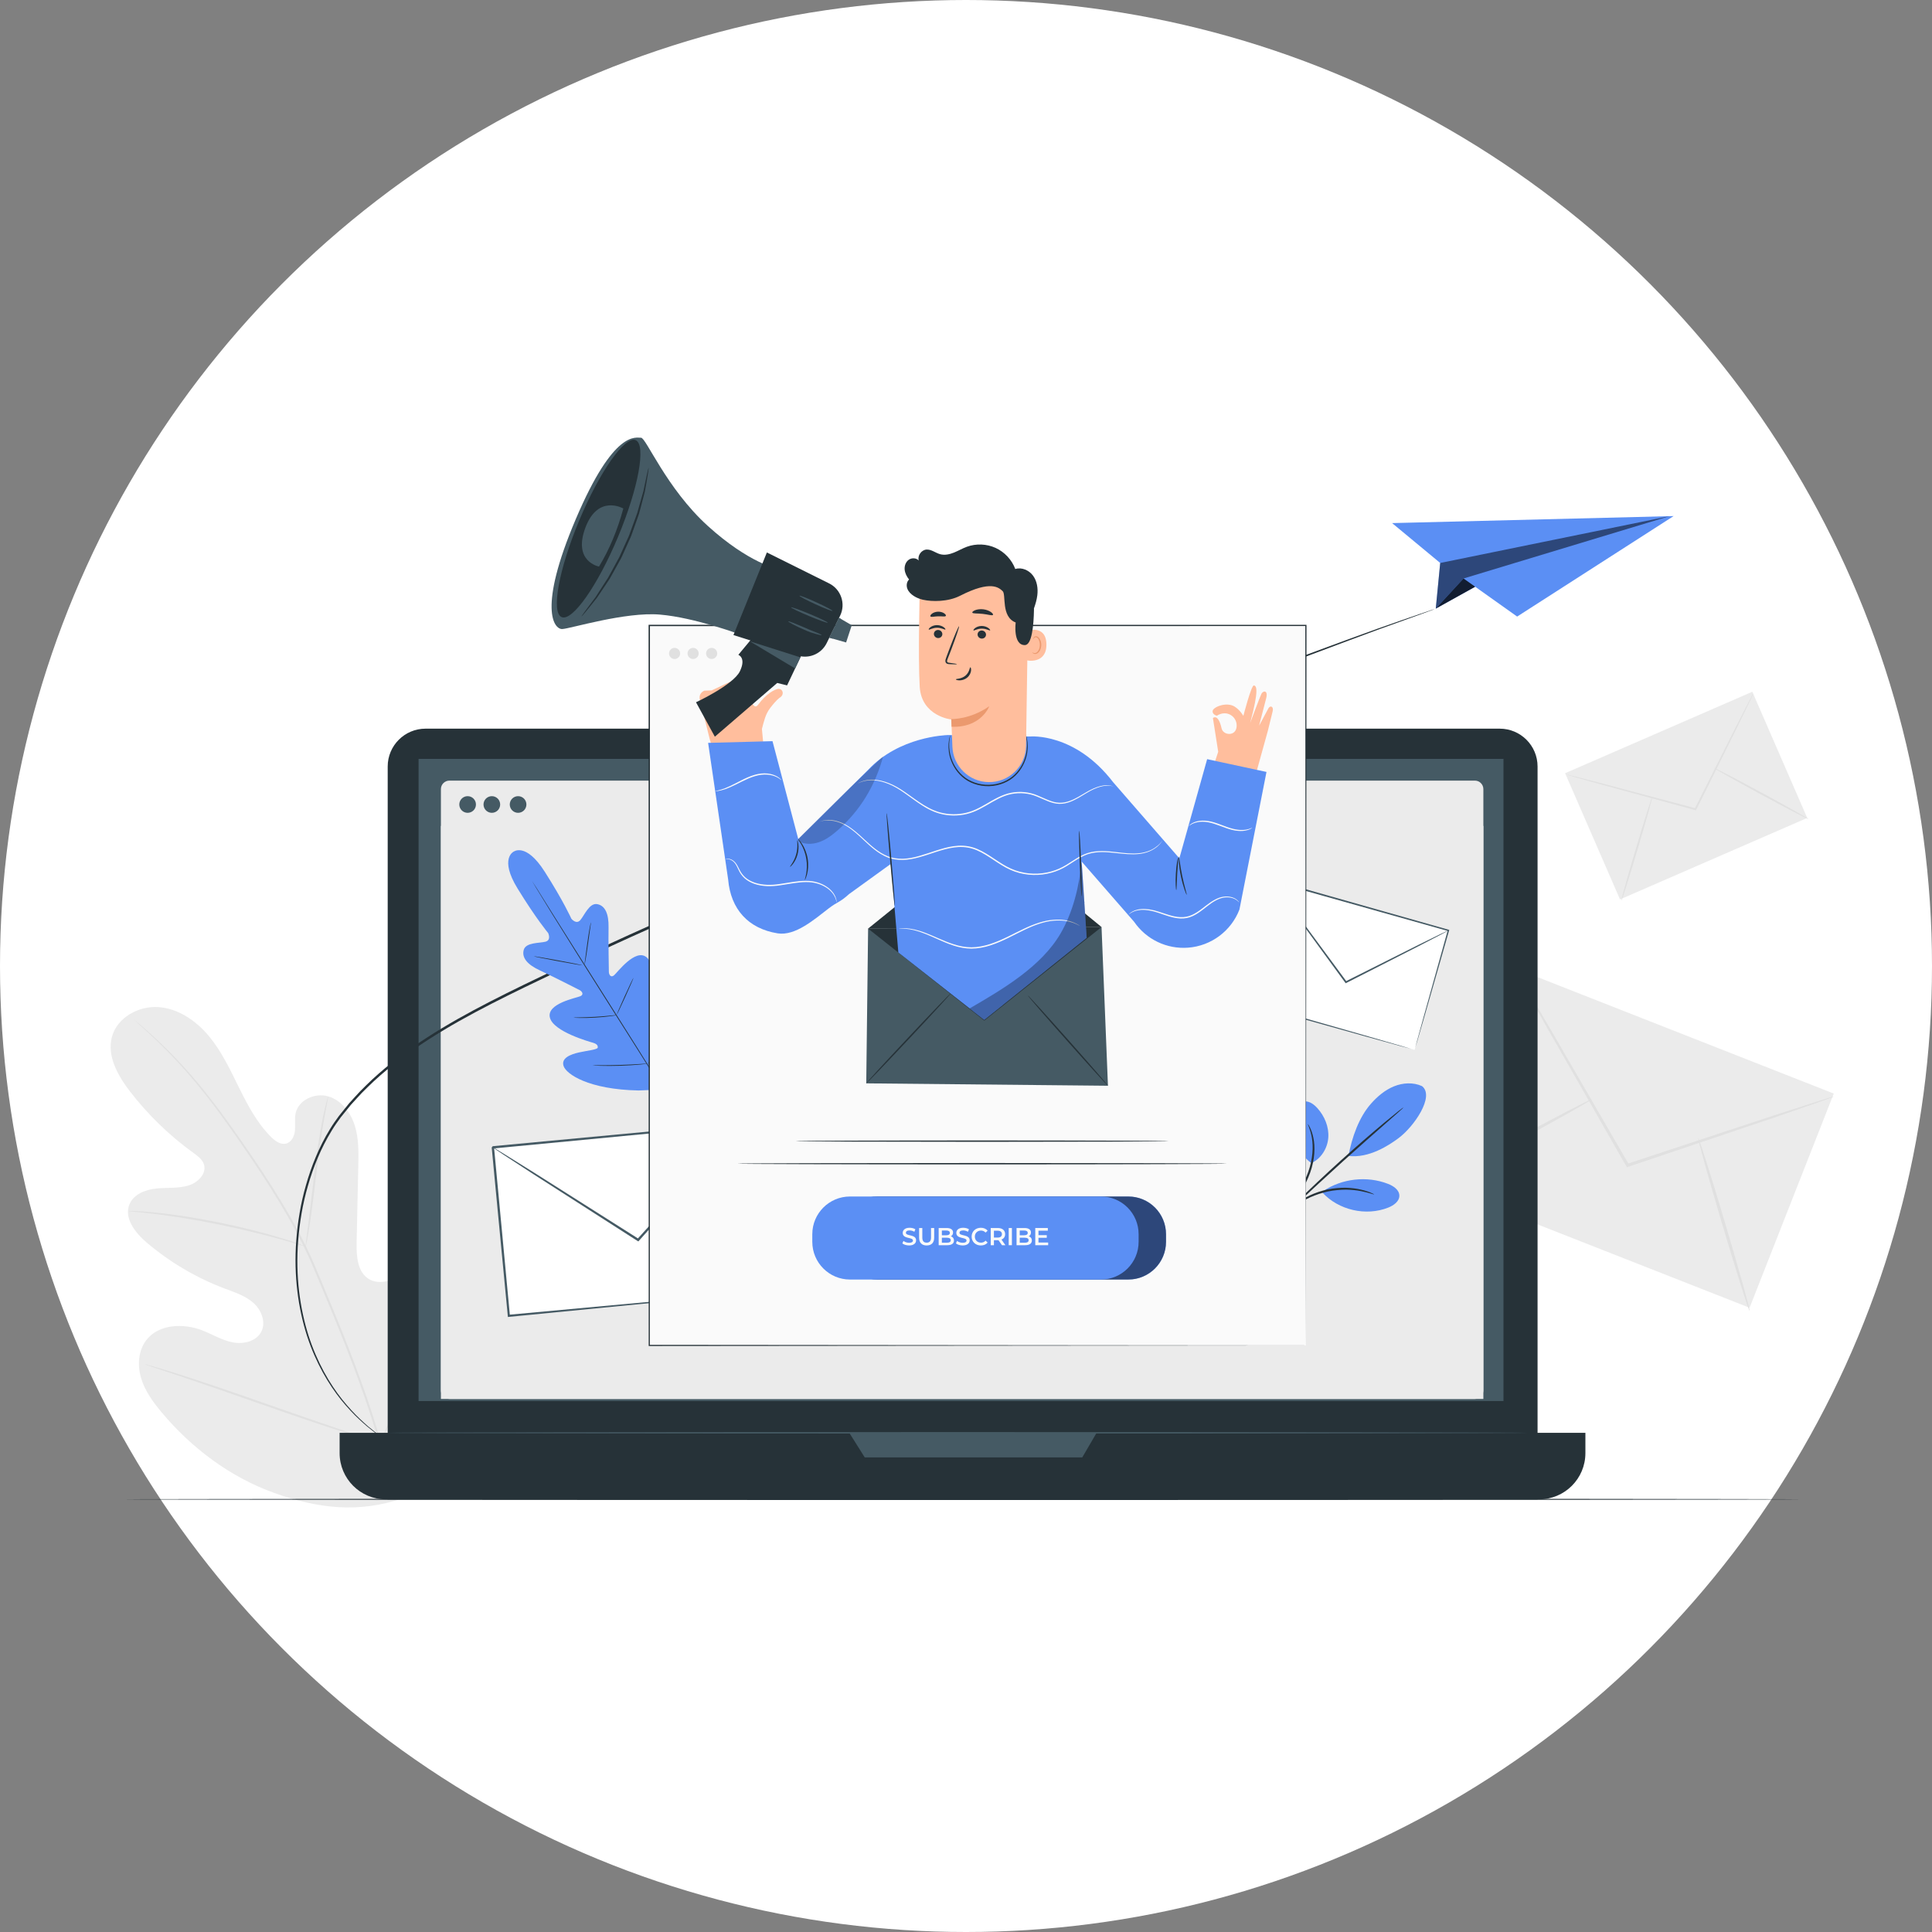 <svg viewBox="0 0 150 150" xmlns="http://www.w3.org/2000/svg" xmlns:xlink="http://www.w3.org/1999/xlink" width="150" height="150" fill="none" customFrame="#000000">
	<rect x="0" y="0" width="150" height="150" fill="#808080" stroke="none"/>
	<g id="Контекстная реклама">
		<circle id="Эллипс 22" cx="75" cy="75" r="75" fill="rgb(255,255,255)" />
		<g id="Background_Complete">
			<g id="g">
				<g id="g">
					<g id="g">
						<g id="g">
							<path id="path" d="M31.291 116.319C36.908 112.569 38.28 105.475 38.16 99.078C38.14 98.01 38.276 96.886 37.776 95.942C37.276 94.998 36.086 94.34 35.111 94.775C34.302 95.136 33.937 96.053 33.476 96.809C32.863 97.815 31.959 98.641 30.903 99.162C30.209 99.505 29.353 99.707 28.679 99.327C27.754 98.805 27.664 97.532 27.688 96.47C27.731 94.492 27.774 92.514 27.817 90.536C27.841 89.474 27.861 88.391 27.542 87.378C27.223 86.365 26.499 85.418 25.48 85.12C24.461 84.822 23.186 85.386 22.954 86.421C22.858 86.853 22.94 87.303 22.903 87.743C22.867 88.183 22.651 88.667 22.225 88.784C21.794 88.902 21.368 88.594 21.051 88.279C19.958 87.191 19.226 85.799 18.543 84.415C17.86 83.031 17.199 81.616 16.21 80.432C15.221 79.248 13.842 78.3 12.303 78.191C10.764 78.082 9.108 78.996 8.696 80.483C8.282 81.973 9.143 83.505 10.087 84.731C11.487 86.55 13.152 88.164 15.013 89.508C15.348 89.751 15.711 90.013 15.835 90.408C16.057 91.119 15.367 91.812 14.656 92.034C13.85 92.285 12.981 92.19 12.141 92.275C11.301 92.36 10.386 92.712 10.057 93.489C9.6 94.568 10.501 95.719 11.394 96.477C13.183 97.995 15.233 99.205 17.427 100.036C18.214 100.333 19.043 100.596 19.672 101.154C20.302 101.713 20.672 102.672 20.275 103.414C19.878 104.157 18.885 104.382 18.058 104.217C17.232 104.054 16.497 103.598 15.712 103.292C14.242 102.72 12.332 102.792 11.365 104.038C10.73 104.858 10.658 106.011 10.957 107.003C11.256 107.996 11.881 108.856 12.546 109.651C14.873 112.43 17.871 114.683 21.282 115.908C24.692 117.133 27.864 117.497 31.291 116.319Z" fill="rgb(235,235,235)" fill-rule="nonzero" />
						</g>
					</g>
				</g>
				<g id="g">
					<g id="g">
						<g id="g">
							<g id="g">
								<path id="path" d="M29.665 112.29C28.761 109.05 27.471 105.58 25.997 101.994C25.626 101.1 25.258 100.216 24.896 99.344C24.532 98.475 24.172 97.614 23.767 96.792C22.964 95.146 22.065 93.624 21.166 92.205C20.267 90.785 19.361 89.47 18.505 88.246C17.647 87.023 16.825 85.899 16.031 84.905C14.45 82.911 12.986 81.455 11.939 80.495C11.417 80.013 10.999 79.653 10.713 79.411C10.574 79.295 10.466 79.205 10.387 79.139C10.312 79.078 10.272 79.05 10.272 79.05C10.272 79.05 10.316 79.074 10.387 79.139C10.463 79.207 10.558 79.314 10.693 79.436C10.971 79.685 11.382 80.053 11.897 80.541C12.929 81.514 14.377 82.978 15.943 84.975C16.729 85.971 17.543 87.097 18.396 88.322C19.247 89.548 20.147 90.865 21.041 92.284C21.935 93.702 22.829 95.221 23.626 96.861C24.028 97.679 24.386 98.534 24.749 99.406C25.111 100.277 25.478 101.161 25.849 102.055C27.322 105.638 28.613 109.1 29.523 112.33L29.665 112.29Z" fill="rgb(224,224,224)" fill-rule="nonzero" />
							</g>
						</g>
					</g>
				</g>
				<g id="g">
					<g id="g">
						<g id="g">
							<g id="g">
								<path id="path" d="M23.727 96.776C23.738 96.778 23.775 96.616 23.833 96.323C23.891 96.03 23.963 95.604 24.046 95.077C24.211 94.022 24.391 92.558 24.586 90.942C24.781 89.326 24.986 87.868 25.174 86.82C25.266 86.295 25.346 85.871 25.405 85.579C25.463 85.287 25.49 85.124 25.48 85.121C25.469 85.118 25.421 85.276 25.345 85.565C25.266 85.853 25.169 86.275 25.063 86.799C24.845 87.845 24.622 89.305 24.427 90.923C24.236 92.524 24.063 93.974 23.934 95.061C23.868 95.568 23.813 95.989 23.771 96.314C23.733 96.609 23.717 96.774 23.727 96.776Z" fill="rgb(224,224,224)" fill-rule="nonzero" />
							</g>
						</g>
					</g>
				</g>
				<g id="g">
					<g id="g">
						<g id="g">
							<g id="g">
								<path id="path" d="M9.939 94.019C9.939 94.024 9.988 94.033 10.081 94.044C10.193 94.055 10.328 94.069 10.49 94.085C10.845 94.119 11.358 94.167 11.99 94.248C13.255 94.398 14.995 94.669 16.901 95.053C18.807 95.44 20.516 95.865 21.743 96.21C22.357 96.378 22.851 96.528 23.192 96.63C23.348 96.676 23.478 96.714 23.587 96.746C23.677 96.77 23.726 96.781 23.728 96.776C23.729 96.77 23.684 96.75 23.597 96.715C23.491 96.676 23.365 96.628 23.212 96.571C22.876 96.45 22.387 96.283 21.774 96.101C20.553 95.728 18.843 95.284 16.933 94.896C15.023 94.511 13.274 94.257 12.003 94.135C11.367 94.069 10.851 94.038 10.495 94.023C10.332 94.018 10.196 94.015 10.083 94.012C9.989 94.011 9.939 94.013 9.939 94.019Z" fill="rgb(224,224,224)" fill-rule="nonzero" />
							</g>
						</g>
					</g>
				</g>
				<g id="g">
					<g id="g">
						<g id="g">
							<g id="g">
								<path id="path" d="M29.515 112.031C29.52 112.034 29.552 111.976 29.609 111.865C29.671 111.737 29.751 111.574 29.85 111.373C30.058 110.946 30.344 110.32 30.688 109.543C31.376 107.988 32.261 105.812 33.206 103.398C34.152 100.984 35.019 98.803 35.68 97.239C36.008 96.472 36.276 95.845 36.47 95.389C36.558 95.183 36.628 95.016 36.684 94.885C36.731 94.769 36.754 94.707 36.749 94.705C36.744 94.703 36.711 94.76 36.655 94.872C36.592 95 36.512 95.162 36.414 95.363C36.205 95.791 35.92 96.417 35.577 97.194C34.888 98.749 34.003 100.925 33.057 103.34C32.111 105.753 31.244 107.934 30.584 109.498C30.256 110.265 29.988 110.892 29.793 111.348C29.706 111.554 29.635 111.721 29.58 111.852C29.532 111.967 29.51 112.029 29.515 112.031Z" fill="rgb(224,224,224)" fill-rule="nonzero" />
							</g>
						</g>
					</g>
				</g>
				<g id="g">
					<g id="g">
						<g id="g">
							<g id="g">
								<path id="path" d="M11.23 105.912C11.229 105.917 11.292 105.943 11.413 105.986C11.55 106.033 11.727 106.093 11.945 106.167C12.427 106.327 13.092 106.549 13.905 106.82C15.559 107.373 17.834 108.166 20.346 109.047C22.858 109.929 25.142 110.705 26.806 111.232C27.638 111.495 28.313 111.702 28.782 111.836C29.004 111.899 29.183 111.95 29.323 111.989C29.448 112.022 29.513 112.037 29.515 112.031C29.517 112.026 29.454 112.001 29.333 111.958C29.195 111.911 29.019 111.851 28.801 111.777C28.319 111.616 27.654 111.395 26.841 111.124C25.187 110.57 22.911 109.777 20.399 108.896C17.887 108.014 15.604 107.238 13.94 106.712C13.108 106.448 12.432 106.241 11.963 106.107C11.741 106.044 11.562 105.994 11.422 105.955C11.298 105.922 11.232 105.907 11.23 105.912Z" fill="rgb(224,224,224)" fill-rule="nonzero" />
							</g>
						</g>
					</g>
				</g>
			</g>
			<g id="g">
				<g id="g">
					<rect id="rect" width="17.862" height="26.5" x="0" y="0" fill="rgb(235,235,235)" transform="matrix(0.366,-0.931,0.931,0.366,111.165,91.835)" />
				</g>
				<g id="g">
					<g id="g">
						<g id="g">
							<path id="path" d="M142.372 85.138C142.374 85.146 142.265 85.191 142.055 85.269C141.822 85.352 141.515 85.463 141.132 85.6C140.301 85.887 139.142 86.287 137.719 86.779C134.806 87.76 130.82 89.104 126.404 90.592L126.311 90.623L126.261 90.538C126.224 90.472 126.183 90.402 126.142 90.331C123.802 86.238 121.684 82.534 120.135 79.826C119.386 78.493 118.775 77.407 118.338 76.629C118.14 76.265 117.981 75.974 117.861 75.754C117.754 75.552 117.701 75.444 117.708 75.44C117.715 75.436 117.782 75.536 117.903 75.729C118.033 75.944 118.205 76.228 118.42 76.582C118.873 77.351 119.506 78.424 120.282 79.741C121.847 82.44 123.986 86.132 126.351 90.211C126.392 90.282 126.432 90.353 126.47 90.418L126.327 90.364C130.752 88.902 134.747 87.583 137.665 86.619C139.099 86.158 140.266 85.782 141.102 85.513C141.492 85.393 141.803 85.296 142.039 85.224C142.255 85.16 142.369 85.13 142.372 85.138Z" fill="rgb(224,224,224)" fill-rule="nonzero" />
						</g>
					</g>
				</g>
				<g id="g">
					<g id="g">
						<path id="path" d="M111.172 92.064C111.14 92.005 113.891 90.456 117.315 88.603C120.74 86.75 123.541 85.296 123.573 85.354C123.604 85.412 120.854 86.962 117.429 88.815C114.005 90.668 111.203 92.122 111.172 92.064Z" fill="rgb(224,224,224)" fill-rule="nonzero" />
					</g>
				</g>
				<g id="g">
					<g id="g">
						<path id="path" d="M131.853 88.37C131.917 88.351 132.86 91.334 133.959 95.031C135.059 98.73 135.899 101.743 135.835 101.762C135.771 101.781 134.828 98.799 133.729 95.1C132.629 91.402 131.789 88.389 131.853 88.37Z" fill="rgb(224,224,224)" fill-rule="nonzero" />
					</g>
				</g>
			</g>
			<g id="g">
				<g id="g">
					<rect id="rect" width="15.852" height="10.685" x="0" y="0" fill="rgb(235,235,235)" transform="matrix(0.917,-0.399,0.399,0.917,121.514,60.032)" />
				</g>
				<g id="g">
					<g id="g">
						<g id="g">
							<path id="path" d="M136.148 53.8C136.152 53.802 136.125 53.867 136.069 53.989C136.006 54.123 135.923 54.299 135.819 54.52C135.589 54.992 135.268 55.652 134.874 56.462C134.057 58.109 132.939 60.364 131.701 62.861L131.675 62.913L131.618 62.898C131.574 62.886 131.527 62.874 131.48 62.861C128.759 62.12 126.296 61.449 124.495 60.958C123.615 60.711 122.897 60.51 122.383 60.366C122.145 60.296 121.955 60.24 121.811 60.198C121.68 60.158 121.613 60.135 121.614 60.13C121.615 60.125 121.685 60.139 121.818 60.17C121.964 60.206 122.157 60.253 122.398 60.312C122.914 60.445 123.636 60.632 124.522 60.86C126.325 61.34 128.792 61.997 131.517 62.722C131.564 62.735 131.611 62.748 131.655 62.759L131.572 62.797C132.825 60.307 133.957 58.059 134.783 56.417C135.194 55.616 135.529 54.963 135.769 54.495C135.883 54.28 135.974 54.107 136.043 53.977C136.108 53.858 136.143 53.797 136.148 53.8Z" fill="rgb(224,224,224)" fill-rule="nonzero" />
						</g>
					</g>
				</g>
				<g id="g">
					<g id="g">
						<path id="path" d="M125.881 69.926C125.843 69.915 126.351 68.096 127.016 65.864C127.681 63.631 128.25 61.831 128.288 61.843C128.326 61.854 127.818 63.672 127.154 65.905C126.489 68.137 125.919 69.937 125.881 69.926Z" fill="rgb(224,224,224)" fill-rule="nonzero" />
					</g>
				</g>
				<g id="g">
					<g id="g">
						<path id="path" d="M133.066 59.616C133.085 59.581 134.745 60.444 136.774 61.543C138.804 62.642 140.433 63.561 140.414 63.596C140.395 63.631 138.735 62.769 136.705 61.669C134.677 60.57 133.047 59.651 133.066 59.616Z" fill="rgb(224,224,224)" fill-rule="nonzero" />
					</g>
				</g>
			</g>
		</g>
		<g id="Floor">
			<g id="g">
				<g id="g">
					<g id="g">
						<path id="path" d="M139.857 116.408C139.857 116.437 110.696 116.461 74.732 116.461C38.755 116.461 9.6 116.437 9.6 116.408C9.6 116.38 38.755 116.356 74.732 116.356C110.696 116.356 139.857 116.379 139.857 116.408Z" fill="rgb(38,50,56)" fill-rule="nonzero" />
					</g>
				</g>
			</g>
		</g>
		<g id="Device">
			<g id="g">
				<g id="g">
					<g id="g">
						<g id="g">
							<g id="g">
								<path id="path" d="M116.437 115.609L33.039 115.609C31.417 115.609 30.101 114.294 30.101 112.671L30.101 59.511C30.101 57.889 31.417 56.573 33.039 56.573L116.437 56.573C118.06 56.573 119.376 57.889 119.376 59.511L119.376 112.671C119.376 114.294 118.06 115.609 116.437 115.609Z" fill="rgb(38,50,56)" fill-rule="nonzero" />
							</g>
						</g>
					</g>
					<g id="g">
						<g id="g">
							<g id="g">
								<path id="path" d="M119.5 116.409L29.958 116.409C27.975 116.409 26.368 114.802 26.368 112.819L26.368 111.243L123.09 111.243L123.09 112.819C123.09 114.801 121.482 116.409 119.5 116.409Z" fill="rgb(38,50,56)" fill-rule="nonzero" />
							</g>
						</g>
					</g>
					<g id="g">
						<g id="g">
							<g id="g">
								<rect id="rect" width="84.232" height="49.855" x="32.498" y="58.919" fill="rgb(69,90,100)" />
							</g>
						</g>
					</g>
					<g id="g">
						<g id="g">
							<g id="g">
								<path id="polygon" d="M65.938 111.243L67.138 113.152L84.027 113.152L85.141 111.243L65.938 111.243Z" fill="rgb(69,90,100)" fill-rule="nonzero" />
							</g>
						</g>
					</g>
				</g>
				<g id="g">
					<g id="g">
						<g id="g">
							<g id="g">
								<g id="g">
									<g id="g">
										<g id="g">
											<path id="path" d="M114.508 108.614L34.893 108.614C34.528 108.614 34.232 108.319 34.232 107.954L34.232 61.267C34.232 60.902 34.528 60.606 34.893 60.606L114.508 60.606C114.872 60.606 115.168 60.902 115.168 61.266L115.168 107.954C115.168 108.319 114.872 108.614 114.508 108.614Z" fill="rgb(235,235,235)" fill-rule="nonzero" />
										</g>
									</g>
								</g>
							</g>
							<g id="g">
								<g id="g">
									<g id="g">
										<g id="g">
											<rect id="rect" width="80.936" height="44.49" x="34.232" y="64.124" fill="rgb(235,235,235)" />
										</g>
									</g>
								</g>
							</g>
							<g id="g">
								<g id="g">
									<g id="g">
										<g id="g">
											<path id="path" d="M40.87 62.461C40.87 62.818 40.581 63.107 40.224 63.107C39.867 63.107 39.578 62.818 39.578 62.461C39.578 62.103 39.867 61.814 40.224 61.814C40.581 61.814 40.87 62.103 40.87 62.461Z" fill="rgb(69,90,100)" fill-rule="nonzero" />
										</g>
									</g>
								</g>
							</g>
							<g id="g">
								<g id="g">
									<g id="g">
										<g id="g">
											<path id="path" d="M36.953 62.461C36.953 62.818 36.664 63.107 36.306 63.107C35.95 63.107 35.66 62.818 35.66 62.461C35.66 62.103 35.95 61.814 36.306 61.814C36.663 61.814 36.953 62.103 36.953 62.461Z" fill="rgb(69,90,100)" fill-rule="nonzero" />
										</g>
									</g>
								</g>
							</g>
							<g id="g">
								<g id="g">
									<g id="g">
										<g id="g">
											<path id="path" d="M38.833 62.461C38.833 62.818 38.544 63.107 38.187 63.107C37.83 63.107 37.54 62.818 37.54 62.461C37.54 62.103 37.83 61.814 38.187 61.814C38.544 61.814 38.833 62.103 38.833 62.461Z" fill="rgb(69,90,100)" fill-rule="nonzero" />
										</g>
									</g>
								</g>
							</g>
						</g>
					</g>
				</g>
				<g id="g">
					<g id="g">
						<g id="g">
							<path id="path" d="M118.609 111.243C118.609 111.275 98.794 111.301 74.357 111.301C49.911 111.301 30.101 111.275 30.101 111.243C30.101 111.211 49.911 111.185 74.357 111.185C98.794 111.185 118.609 111.211 118.609 111.243Z" fill="rgb(69,90,100)" fill-rule="nonzero" />
						</g>
					</g>
				</g>
			</g>
		</g>
		<g id="Paper_Plane">
			<g id="g">
				<g id="g">
					<g id="g">
						<g id="g">
							<path id="path" d="M30.082 111.893C30.081 111.895 30.058 111.881 30.014 111.852C29.968 111.822 29.903 111.778 29.817 111.721C29.73 111.662 29.622 111.589 29.494 111.502C29.366 111.414 29.214 111.316 29.057 111.186C28.896 111.059 28.716 110.917 28.519 110.761C28.322 110.602 28.125 110.409 27.901 110.21C27.461 109.804 26.987 109.3 26.495 108.698C25.521 107.49 24.527 105.829 23.839 103.724C23.165 101.622 22.793 99.085 23.002 96.307C23.109 94.921 23.332 93.472 23.755 92.011C24.172 90.552 24.76 89.068 25.618 87.668C25.83 87.316 26.068 86.977 26.316 86.641C26.577 86.317 26.841 85.99 27.106 85.661C27.387 85.345 27.68 85.035 27.97 84.718C28.266 84.407 28.587 84.116 28.898 83.811C30.178 82.626 31.617 81.546 33.161 80.549C36.25 78.55 39.742 76.897 43.337 75.174C46.921 73.418 50.698 71.735 54.571 70.032C70.081 63.239 84.276 57.452 94.616 53.434C99.783 51.416 104.001 49.878 106.918 48.824C108.379 48.304 109.519 47.917 110.291 47.65C110.676 47.518 110.971 47.418 111.17 47.35C111.269 47.318 111.343 47.294 111.395 47.277C111.446 47.261 111.472 47.254 111.472 47.255C111.473 47.257 111.445 47.257 111.395 47.277C111.344 47.296 111.274 47.334 111.177 47.371C110.979 47.443 110.687 47.55 110.305 47.69C109.535 47.967 108.403 48.375 106.946 48.901C104.038 49.979 99.829 51.538 94.67 53.573C84.346 57.625 70.162 63.433 54.655 70.224C50.782 71.927 47.011 73.607 43.426 75.359C39.829 77.08 36.343 78.727 33.266 80.711C31.728 81.701 30.296 82.772 29.024 83.946C28.715 84.249 28.396 84.537 28.101 84.844C27.813 85.158 27.522 85.465 27.243 85.778C26.979 86.104 26.717 86.427 26.457 86.748C26.212 87.079 25.976 87.412 25.767 87.759C24.916 89.139 24.328 90.609 23.911 92.056C23.487 93.504 23.261 94.942 23.15 96.318C22.932 99.076 23.292 101.597 23.951 103.689C24.623 105.782 25.6 107.438 26.559 108.647C27.044 109.25 27.511 109.756 27.944 110.165C28.164 110.365 28.359 110.56 28.552 110.721C28.747 110.879 28.924 111.023 29.082 111.152C29.237 111.285 29.386 111.385 29.512 111.476C29.637 111.566 29.731 111.66 29.817 111.721C29.9 111.782 29.97 111.82 30.014 111.852C30.056 111.884 30.083 111.892 30.082 111.893Z" fill="rgb(38,50,56)" fill-rule="nonzero" />
						</g>
					</g>
				</g>
				<g id="g">
					<g id="g">
						<g id="g">
							<g id="g">
								<path id="polygon" d="M108.082 40.613L111.817 43.709L111.472 47.255L114.532 45.554L117.791 47.87L129.939 40.068L108.082 40.613Z" fill="rgb(91,143,244)" fill-rule="nonzero" />
							</g>
						</g>
						<g id="g" opacity="0.5">
							<g id="g">
								<path id="polygon" d="M111.817 43.709L129.61 40.076L113.629 44.913L111.472 47.255L111.817 43.709Z" fill="rgb(0,0,0)" fill-rule="nonzero" />
							</g>
						</g>
					</g>
					<g id="g" opacity="0.8">
						<g id="g">
							<path id="polygon" d="M113.629 44.913L114.532 45.554L111.472 47.255L113.629 44.913Z" fill="rgb(0,0,0)" fill-rule="nonzero" />
						</g>
					</g>
				</g>
			</g>
		</g>
		<g id="Letters">
			<g id="g">
				<g id="g">
					<g id="g">
						<rect id="rect" width="19.491" height="13.138" x="0" y="0" fill="rgb(255,255,255)" transform="matrix(0.996,-0.094,0.094,0.996,38.262,89.08)" />
					</g>
					<g id="g">
						<g id="g">
							<path id="path" d="M58.911 100.318C58.911 100.318 58.898 100.234 58.88 100.076C58.863 99.912 58.838 99.681 58.806 99.383C58.744 98.769 58.653 97.882 58.538 96.748C58.313 94.473 57.99 91.214 57.598 87.246L57.677 87.311C52.32 87.824 45.579 88.47 38.276 89.17C38.256 89.191 38.428 88.984 38.356 89.073L38.358 89.097L38.361 89.124L38.366 89.179L38.376 89.288L38.397 89.506L38.438 89.941C38.465 90.231 38.493 90.52 38.52 90.807C38.575 91.382 38.629 91.954 38.682 92.52C38.789 93.654 38.895 94.77 38.998 95.865C39.204 98.054 39.401 100.158 39.589 102.152L39.499 102.077C45.203 101.552 50.044 101.107 53.467 100.793C55.177 100.64 56.532 100.519 57.468 100.436C57.929 100.396 58.286 100.366 58.536 100.344C58.653 100.335 58.744 100.328 58.814 100.323C58.876 100.318 58.909 100.317 58.911 100.318C58.913 100.32 58.873 100.316 58.814 100.323C58.747 100.331 58.669 100.349 58.557 100.362C58.311 100.388 57.96 100.424 57.507 100.471C56.576 100.565 55.229 100.7 53.529 100.871C50.094 101.207 45.237 101.682 39.514 102.242L39.432 102.25L39.424 102.167C39.233 100.175 39.032 98.07 38.822 95.882C38.718 94.787 38.611 93.671 38.503 92.538C38.449 91.971 38.395 91.4 38.34 90.825C38.313 90.537 38.286 90.248 38.258 89.959L38.217 89.524L38.196 89.306L38.185 89.197L38.18 89.142L38.178 89.115L38.176 89.094C38.102 89.181 38.275 88.968 38.258 88.99C45.563 88.304 52.306 87.671 57.663 87.167L57.736 87.16L57.742 87.232C58.105 91.223 58.403 94.499 58.61 96.787C58.709 97.915 58.787 98.798 58.84 99.409C58.865 99.701 58.867 99.915 58.88 100.076C58.893 100.229 58.911 100.318 58.911 100.318Z" fill="rgb(69,90,100)" fill-rule="nonzero" />
						</g>
					</g>
				</g>
				<g id="g">
					<g id="g">
						<path id="path" d="M57.67 87.239C57.675 87.243 57.623 87.309 57.52 87.432C57.404 87.567 57.252 87.744 57.063 87.965C56.647 88.438 56.066 89.097 55.352 89.908C53.88 91.555 51.861 93.812 49.611 96.328L49.56 96.385L49.495 96.344C49.332 96.24 49.156 96.127 48.979 96.015C46.019 94.116 43.341 92.398 41.383 91.142C40.428 90.52 39.65 90.012 39.092 89.648C38.836 89.476 38.63 89.339 38.474 89.234C38.334 89.138 38.262 89.085 38.266 89.08C38.269 89.074 38.348 89.117 38.494 89.203C38.654 89.301 38.866 89.429 39.13 89.589C39.695 89.941 40.484 90.432 41.452 91.034C43.417 92.279 46.105 93.981 49.076 95.862C49.253 95.974 49.429 96.087 49.592 96.191L49.477 96.207C51.743 93.706 53.776 91.461 55.259 89.825C55.99 89.029 56.585 88.382 57.012 87.919C57.211 87.707 57.372 87.538 57.493 87.408C57.605 87.293 57.666 87.235 57.67 87.239Z" fill="rgb(69,90,100)" fill-rule="nonzero" />
					</g>
				</g>
			</g>
			<g id="g">
				<g id="g">
					<g id="g">
						<rect id="rect" width="9.64" height="14.303" x="0" y="0" fill="rgb(255,255,255)" transform="matrix(0.272,-0.962,0.962,0.272,96.072,77.624)" />
					</g>
					<g id="g">
						<g id="g">
							<path id="path" d="M109.833 81.513C109.833 81.513 109.847 81.452 109.876 81.34C109.908 81.222 109.952 81.058 110.01 80.845C110.13 80.409 110.304 79.778 110.525 78.972C110.975 77.356 111.619 75.041 112.404 72.222L112.441 72.287C108.64 71.217 103.857 69.87 98.675 68.411C98.656 68.42 98.829 68.324 98.755 68.366L98.745 68.402L98.734 68.441L98.712 68.518L98.669 68.673L98.581 68.982C98.523 69.187 98.466 69.392 98.408 69.596C98.292 70.004 98.178 70.409 98.064 70.811C97.837 71.615 97.612 72.406 97.393 73.182C96.952 74.734 96.529 76.227 96.128 77.64L96.087 77.565C100.128 78.72 103.558 79.7 105.983 80.393C107.193 80.742 108.152 81.019 108.815 81.21C109.14 81.306 109.393 81.38 109.57 81.432C109.652 81.456 109.716 81.476 109.765 81.49C109.809 81.504 109.832 81.512 109.833 81.513C109.834 81.515 109.808 81.501 109.765 81.49C109.717 81.478 109.65 81.453 109.57 81.432C109.395 81.384 109.155 81.333 108.832 81.245C108.171 81.062 107.213 80.797 106.005 80.463C103.566 79.781 100.118 78.818 96.054 77.682L95.995 77.665L96.012 77.607C96.41 76.193 96.83 74.7 97.268 73.147C97.487 72.37 97.71 71.579 97.937 70.775C98.051 70.373 98.165 69.968 98.28 69.559C98.338 69.356 98.396 69.151 98.454 68.945L98.541 68.637L98.585 68.482L98.606 68.404L98.617 68.366L98.625 68.337C98.552 68.377 98.728 68.272 98.711 68.283C103.89 69.752 108.671 71.108 112.469 72.185L112.521 72.2L112.506 72.251C111.695 75.077 111.03 77.397 110.565 79.017C110.333 79.815 110.152 80.44 110.026 80.872C109.965 81.079 109.91 81.225 109.876 81.34C109.844 81.448 109.833 81.513 109.833 81.513Z" fill="rgb(69,90,100)" fill-rule="nonzero" />
						</g>
					</g>
				</g>
				<g id="g">
					<g id="g">
						<path id="path" d="M112.455 72.236C112.457 72.24 112.404 72.272 112.301 72.329C112.186 72.39 112.035 72.471 111.847 72.572C111.437 72.785 110.864 73.082 110.161 73.447C108.717 74.183 106.736 75.191 104.53 76.315L104.48 76.341L104.446 76.295C104.362 76.181 104.271 76.057 104.18 75.933C102.66 73.849 101.283 71.963 100.277 70.584C99.789 69.905 99.391 69.351 99.106 68.954C98.977 68.769 98.872 68.62 98.793 68.507C98.723 68.404 98.688 68.349 98.692 68.346C98.695 68.343 98.738 68.394 98.815 68.492C98.899 68.601 99.01 68.744 99.148 68.924C99.441 69.315 99.85 69.86 100.353 70.529C101.367 71.902 102.754 73.78 104.287 75.855C104.378 75.979 104.469 76.102 104.553 76.217L104.47 76.197C106.684 75.087 108.67 74.091 110.119 73.365C110.831 73.015 111.409 72.731 111.824 72.527C112.017 72.435 112.172 72.362 112.289 72.305C112.396 72.256 112.453 72.232 112.455 72.236Z" fill="rgb(69,90,100)" fill-rule="nonzero" />
					</g>
				</g>
			</g>
		</g>
		<g id="Plant">
			<g id="g">
				<g id="g">
					<g id="g">
						<g id="g">
							<path id="path" d="M39.866 66.132C39.866 66.132 40.815 65.364 42.286 67.669C43.757 69.975 44.36 71.328 44.36 71.328C44.36 71.328 44.736 71.805 45.053 71.439C45.37 71.073 45.757 70.084 46.367 70.197C46.999 70.313 47.268 70.98 47.248 72.001C47.229 73.021 47.268 75.258 47.272 75.46C47.276 75.659 47.417 75.939 47.673 75.724C47.929 75.509 49.335 73.601 50.201 74.323C51.066 75.044 50.544 77.878 50.493 78.189C50.442 78.5 50.514 78.624 50.665 78.685C50.816 78.746 51.229 78.06 51.651 77.533C52.073 77.007 52.655 76.471 53.12 76.929C53.584 77.387 53.917 79.443 52.274 82.994L51.404 84.59L49.581 84.665C45.668 84.587 43.966 83.387 43.757 82.769C43.549 82.15 44.286 81.862 44.944 81.713C45.602 81.564 46.399 81.494 46.411 81.331C46.422 81.168 46.342 81.05 46.04 80.959C45.738 80.869 42.962 80.097 42.693 79.003C42.423 77.909 44.755 77.48 45.06 77.344C45.365 77.208 45.175 76.959 44.998 76.868C44.819 76.776 42.824 75.761 41.898 75.332C40.972 74.903 40.49 74.368 40.663 73.749C40.829 73.152 41.887 73.237 42.355 73.112C42.823 72.987 42.559 72.441 42.559 72.441C42.559 72.441 41.606 71.305 40.178 68.973C38.749 66.641 39.886 66.117 39.886 66.117L39.866 66.132Z" fill="rgb(91,143,244)" fill-rule="nonzero" />
						</g>
					</g>
				</g>
				<g id="g">
					<g id="g">
						<g id="g">
							<g id="g">
								<path id="path" d="M41.187 68.195C41.187 68.195 41.195 68.213 41.214 68.245C41.234 68.28 41.263 68.328 41.299 68.39C41.377 68.52 41.489 68.706 41.632 68.945C41.922 69.426 42.347 70.118 42.875 70.973C43.931 72.681 45.409 75.03 47.05 77.617C48.692 80.206 50.175 82.55 51.24 84.253C51.771 85.103 52.201 85.792 52.499 86.27C52.647 86.507 52.763 86.691 52.842 86.819C52.881 86.879 52.911 86.927 52.933 86.961C52.954 86.992 52.966 87.008 52.966 87.008C52.966 87.008 52.952 86.993 52.933 86.961C52.912 86.926 52.879 86.881 52.842 86.819C52.765 86.69 52.663 86.497 52.52 86.258C52.23 85.777 51.806 85.084 51.278 84.23C50.222 82.522 48.744 80.173 47.102 77.585C45.461 74.997 43.977 72.653 42.912 70.95C42.382 70.1 41.952 69.411 41.653 68.933C41.505 68.696 41.379 68.518 41.299 68.39C41.26 68.33 41.236 68.279 41.214 68.245C41.193 68.213 41.187 68.195 41.187 68.195Z" fill="rgb(38,50,56)" fill-rule="nonzero" />
							</g>
						</g>
					</g>
				</g>
				<g id="g">
					<g id="g">
						<g id="g">
							<g id="g">
								<path id="path" d="M45.881 71.601C45.877 71.6 45.864 71.646 45.846 71.728C45.827 71.811 45.804 71.93 45.776 72.079C45.722 72.376 45.657 72.788 45.595 73.245C45.536 73.694 45.482 74.099 45.44 74.413C45.421 74.552 45.405 74.67 45.392 74.767C45.38 74.85 45.375 74.897 45.38 74.897C45.384 74.898 45.396 74.853 45.415 74.771C45.434 74.688 45.457 74.568 45.483 74.419C45.535 74.122 45.593 73.709 45.656 73.253C45.719 72.805 45.775 72.399 45.819 72.086C45.839 71.947 45.856 71.829 45.87 71.732C45.881 71.649 45.885 71.602 45.881 71.601Z" fill="rgb(38,50,56)" fill-rule="nonzero" />
							</g>
						</g>
					</g>
				</g>
				<g id="g">
					<g id="g">
						<g id="g">
							<g id="g">
								<path id="path" d="M45.217 74.946C45.22 74.929 44.377 74.758 43.333 74.565C42.288 74.371 41.44 74.228 41.437 74.244C41.434 74.261 42.277 74.431 43.321 74.625C44.365 74.819 45.214 74.962 45.217 74.946Z" fill="rgb(38,50,56)" fill-rule="nonzero" />
							</g>
						</g>
					</g>
				</g>
				<g id="g">
					<g id="g">
						<g id="g">
							<g id="g">
								<path id="path" d="M47.917 78.807C47.916 78.802 47.868 78.805 47.783 78.812C47.684 78.822 47.563 78.834 47.42 78.848C47.113 78.878 46.69 78.918 46.222 78.945C45.753 78.973 45.328 78.984 45.02 78.989C44.877 78.992 44.755 78.995 44.656 78.997C44.57 78.999 44.522 79.002 44.522 79.007C44.522 79.011 44.569 79.016 44.656 79.021C44.742 79.026 44.866 79.031 45.02 79.033C45.329 79.038 45.755 79.034 46.225 79.006C46.695 78.979 47.119 78.932 47.425 78.891C47.578 78.87 47.701 78.852 47.786 78.836C47.871 78.821 47.917 78.811 47.917 78.807Z" fill="rgb(38,50,56)" fill-rule="nonzero" />
							</g>
						</g>
					</g>
				</g>
				<g id="g">
					<g id="g">
						<g id="g">
							<g id="g">
								<path id="path" d="M49.183 75.914C49.179 75.912 49.157 75.951 49.121 76.022C49.085 76.093 49.034 76.196 48.973 76.325C48.851 76.582 48.685 76.938 48.506 77.334C48.327 77.73 48.167 78.089 48.055 78.35C47.999 78.481 47.955 78.588 47.925 78.662C47.896 78.736 47.881 78.777 47.885 78.779C47.889 78.781 47.91 78.743 47.947 78.671C47.983 78.6 48.033 78.497 48.095 78.368C48.217 78.112 48.383 77.755 48.562 77.359C48.741 76.964 48.9 76.604 49.013 76.343C49.069 76.212 49.114 76.106 49.143 76.031C49.173 75.957 49.187 75.915 49.183 75.914Z" fill="rgb(38,50,56)" fill-rule="nonzero" />
							</g>
						</g>
					</g>
				</g>
				<g id="g">
					<g id="g">
						<g id="g">
							<g id="g">
								<path id="path" d="M51.999 79.019C51.996 79.017 51.968 79.067 51.922 79.158C51.871 79.26 51.807 79.39 51.731 79.546C51.572 79.874 51.357 80.33 51.122 80.834C50.887 81.339 50.678 81.798 50.529 82.131C50.46 82.29 50.402 82.422 50.356 82.527C50.316 82.621 50.296 82.674 50.3 82.675C50.304 82.677 50.331 82.628 50.378 82.537C50.428 82.434 50.492 82.305 50.569 82.149C50.728 81.821 50.943 81.365 51.178 80.86C51.413 80.356 51.622 79.897 51.77 79.564C51.84 79.405 51.898 79.273 51.944 79.168C51.983 79.074 52.003 79.021 51.999 79.019Z" fill="rgb(38,50,56)" fill-rule="nonzero" />
							</g>
						</g>
					</g>
				</g>
				<g id="g">
					<g id="g">
						<g id="g">
							<g id="g">
								<path id="path" d="M50.316 82.577C50.316 82.572 50.256 82.574 50.147 82.58C50.026 82.587 49.871 82.597 49.685 82.609C49.295 82.632 48.757 82.664 48.161 82.682C47.566 82.701 47.026 82.705 46.636 82.705C46.449 82.705 46.294 82.706 46.173 82.706C46.063 82.706 46.003 82.709 46.003 82.713C46.003 82.717 46.063 82.723 46.172 82.729C46.281 82.736 46.439 82.743 46.635 82.748C47.026 82.759 47.566 82.763 48.163 82.744C48.76 82.725 49.299 82.687 49.688 82.652C49.883 82.633 50.04 82.617 50.149 82.603C50.257 82.59 50.317 82.581 50.316 82.577Z" fill="rgb(38,50,56)" fill-rule="nonzero" />
							</g>
						</g>
					</g>
				</g>
			</g>
			<g id="g">
				<g id="g">
					<path id="path" d="M110.406 84.327C109.728 84.015 108.921 84.062 108.229 84.343C107.538 84.623 106.951 85.118 106.455 85.676C105.495 86.754 104.96 88.328 104.692 89.747C106.284 89.943 107.839 88.922 108.596 88.355C109.792 87.459 111.408 85.112 110.406 84.327Z" fill="rgb(91,143,244)" fill-rule="nonzero" />
				</g>
				<g id="g">
					<path id="path" d="M101.814 90.304C102.574 89.961 103.071 89.15 103.129 88.318C103.187 87.486 102.84 86.655 102.281 86.036C102.023 85.75 101.68 85.49 101.295 85.51C100.935 85.528 100.623 85.799 100.472 86.126C100.322 86.454 100.31 86.828 100.345 87.187C100.466 88.417 100.809 89.585 101.814 90.304Z" fill="rgb(91,143,244)" fill-rule="nonzero" />
				</g>
				<g id="g">
					<g id="g">
						<path id="path" d="M99.724 94.317C99.733 94.324 99.804 94.243 99.924 94.09C100.045 93.937 100.215 93.712 100.416 93.428C100.815 92.86 101.359 92.048 101.724 91.036C102.089 90.022 102.121 89.013 101.967 88.326C101.894 87.981 101.793 87.712 101.704 87.537C101.617 87.361 101.555 87.272 101.547 87.277C101.516 87.29 101.742 87.668 101.855 88.347C101.976 89.02 101.927 89.994 101.572 90.982C101.216 91.97 100.695 92.782 100.322 93.364C99.943 93.945 99.704 94.304 99.724 94.317Z" fill="rgb(38,50,56)" fill-rule="nonzero" />
					</g>
				</g>
				<g id="g">
					<g id="g">
						<path id="path" d="M108.971 85.976C108.964 85.967 108.82 86.073 108.568 86.272C108.315 86.471 107.954 86.765 107.512 87.133C106.627 87.869 105.422 88.905 104.12 90.082C102.817 91.26 101.664 92.355 100.843 93.161C100.433 93.564 100.104 93.893 99.881 94.125C99.657 94.356 99.537 94.487 99.545 94.496C99.553 94.504 99.687 94.387 99.925 94.17C100.181 93.932 100.517 93.62 100.922 93.243C101.763 92.459 102.927 91.379 104.228 90.202C105.529 89.026 106.721 87.978 107.586 87.22C108.001 86.855 108.346 86.552 108.608 86.32C108.848 86.106 108.978 85.984 108.971 85.976Z" fill="rgb(38,50,56)" fill-rule="nonzero" />
					</g>
				</g>
				<g id="g">
					<path id="path" d="M102.73 92.479C104.186 91.494 106.131 91.277 107.769 91.916C108.186 92.079 108.638 92.377 108.645 92.825C108.653 93.273 108.208 93.587 107.791 93.754C106.059 94.447 103.922 93.958 102.664 92.581L102.73 92.479Z" fill="rgb(91,143,244)" fill-rule="nonzero" />
				</g>
				<g id="g">
					<g id="g">
						<path id="path" d="M106.687 92.73C106.691 92.719 106.599 92.674 106.426 92.601C106.341 92.562 106.234 92.519 106.107 92.483C105.979 92.445 105.836 92.393 105.671 92.363C105.345 92.282 104.946 92.231 104.502 92.216C104.058 92.21 103.568 92.246 103.064 92.349C102.562 92.458 102.099 92.623 101.695 92.808C101.295 93.002 100.951 93.21 100.685 93.415C100.547 93.51 100.436 93.615 100.335 93.701C100.233 93.787 100.153 93.868 100.09 93.938C99.962 94.075 99.896 94.153 99.904 94.161C99.926 94.184 100.21 93.882 100.752 93.508C101.021 93.319 101.363 93.126 101.757 92.944C102.155 92.771 102.608 92.614 103.097 92.507C103.588 92.407 104.065 92.368 104.5 92.365C104.933 92.373 105.324 92.411 105.647 92.475C106.294 92.598 106.675 92.759 106.687 92.73Z" fill="rgb(38,50,56)" fill-rule="nonzero" />
					</g>
				</g>
			</g>
		</g>
		<g id="Newletter">
			<g id="g">
				<g id="g">
					<g id="g">
						<g id="g">
							<g id="g">
								<rect id="rect" width="50.98" height="55.899" x="50.41" y="48.559" fill="rgb(250,250,250)" />
							</g>
						</g>
						<g id="g">
							<g id="g">
								<g id="g">
									<path id="path" d="M101.389 104.458C101.389 104.061 101.371 81.964 101.343 48.559L101.389 48.605C86.44 48.607 68.98 48.609 50.415 48.611L50.462 48.559C50.459 69.128 50.457 88.338 50.454 104.458L50.409 104.414C81.066 104.44 101.011 104.458 101.389 104.458C101.011 104.459 81.066 104.476 50.41 104.503L50.365 104.503L50.365 104.458C50.363 88.338 50.36 69.128 50.357 48.559L50.357 48.506L50.409 48.506C68.974 48.509 86.44 48.511 101.389 48.513L101.435 48.513L101.435 48.559C101.408 81.964 101.389 104.061 101.389 104.458Z" fill="rgb(38,50,56)" fill-rule="nonzero" />
								</g>
							</g>
						</g>
					</g>
					<g id="g">
						<g id="g">
							<g id="g">
								<path id="path" d="M87.604 99.343L68.12 99.343C66.504 99.343 65.194 98.033 65.194 96.417L65.194 95.822C65.194 94.206 66.504 92.896 68.12 92.896L87.604 92.896C89.22 92.896 90.53 94.206 90.53 95.822L90.53 96.417C90.53 98.033 89.22 99.343 87.604 99.343Z" fill="rgb(91,143,244)" fill-rule="nonzero" />
							</g>
						</g>
						<g id="g" opacity="0.5">
							<g id="g">
								<path id="path" d="M87.604 99.343L68.12 99.343C66.504 99.343 65.194 98.033 65.194 96.417L65.194 95.822C65.194 94.206 66.504 92.896 68.12 92.896L87.604 92.896C89.22 92.896 90.53 94.206 90.53 95.822L90.53 96.417C90.53 98.033 89.22 99.343 87.604 99.343Z" fill="rgb(0,0,0)" fill-rule="nonzero" />
							</g>
						</g>
						<g id="g">
							<g id="g">
								<path id="path" d="M85.477 99.343L65.993 99.343C64.377 99.343 63.067 98.033 63.067 96.417L63.067 95.822C63.067 94.206 64.377 92.896 65.993 92.896L85.477 92.896C87.092 92.896 88.402 94.206 88.402 95.822L88.402 96.417C88.402 98.033 87.092 99.343 85.477 99.343Z" fill="rgb(91,143,244)" fill-rule="nonzero" />
							</g>
						</g>
						<g id="g">
							<g id="g">
								<path id="path" d="M70.058 96.537L70.144 96.344C70.251 96.43 70.421 96.491 70.585 96.491C70.793 96.491 70.881 96.417 70.881 96.318C70.881 96.029 70.087 96.219 70.087 95.722C70.087 95.507 70.258 95.323 70.625 95.323C70.785 95.323 70.953 95.365 71.07 95.442L70.991 95.635C70.871 95.564 70.739 95.529 70.623 95.529C70.417 95.529 70.333 95.61 70.333 95.711C70.333 95.995 71.125 95.81 71.125 96.3C71.125 96.514 70.951 96.697 70.585 96.697C70.377 96.697 70.169 96.633 70.058 96.537Z" fill="rgb(250,250,250)" fill-rule="nonzero" />
								<path id="path" d="M70.585 96.703C70.376 96.703 70.168 96.639 70.055 96.541L70.142 96.336C70.252 96.425 70.429 96.486 70.585 96.486C70.769 96.486 70.875 96.425 70.875 96.318C70.875 96.197 70.73 96.162 70.562 96.122C70.337 96.069 70.081 96.008 70.081 95.722C70.081 95.527 70.224 95.318 70.624 95.318C70.791 95.318 70.958 95.363 71.072 95.438L70.993 95.642C70.879 95.575 70.744 95.535 70.622 95.535C70.441 95.535 70.337 95.599 70.337 95.711C70.337 95.83 70.482 95.864 70.649 95.904C70.874 95.957 71.129 96.018 71.129 96.3C71.129 96.412 71.081 96.513 70.995 96.583C70.899 96.661 70.757 96.703 70.585 96.703ZM70.055 96.541C70.166 96.635 70.384 96.703 70.585 96.703C70.91 96.703 71.129 96.538 71.129 96.3C71.129 96.026 70.871 95.957 70.649 95.904C70.478 95.863 70.337 95.838 70.337 95.711C70.337 95.592 70.435 95.535 70.622 95.535C70.744 95.535 70.878 95.576 70.993 95.642L71.072 95.438C70.959 95.366 70.787 95.318 70.624 95.318C70.231 95.318 70.081 95.532 70.081 95.722C70.081 96 70.34 96.07 70.562 96.122C70.734 96.163 70.875 96.189 70.875 96.318C70.875 96.431 70.776 96.486 70.585 96.486C70.429 96.486 70.254 96.424 70.142 96.336L70.055 96.541Z" fill="rgb(0,0,0)" fill-opacity="0" fill-rule="nonzero" />
							</g>
							<g id="g">
								<path id="path" d="M71.36 96.096L71.36 95.343L71.608 95.343L71.608 96.087C71.608 96.362 71.732 96.48 71.948 96.48C72.163 96.48 72.285 96.362 72.285 96.087L72.285 95.343L72.53 95.343L72.53 96.096C72.53 96.486 72.31 96.698 71.946 96.698C71.579 96.698 71.36 96.486 71.36 96.096Z" fill="rgb(250,250,250)" fill-rule="nonzero" />
								<path id="path" d="M71.946 96.703C71.571 96.703 71.356 96.481 71.356 96.096L71.356 95.337L71.614 95.337L71.614 96.087C71.614 96.348 71.723 96.475 71.948 96.475C72.172 96.475 72.281 96.348 72.281 96.087L72.281 95.337L72.535 95.337L72.535 96.096C72.535 96.481 72.321 96.703 71.946 96.703ZM71.356 95.337L71.356 96.096C71.356 96.475 71.577 96.703 71.946 96.703C72.314 96.703 72.535 96.475 72.535 96.096L72.535 95.337L72.281 95.337L72.281 96.087C72.281 96.351 72.176 96.475 71.948 96.475C71.72 96.475 71.614 96.351 71.614 96.087L71.614 95.337L71.356 95.337Z" fill="rgb(0,0,0)" fill-opacity="0" fill-rule="nonzero" />
							</g>
							<g id="g">
								<path id="path" d="M74.065 96.316C74.065 96.545 73.885 96.678 73.542 96.678L72.878 96.678L72.878 95.343L73.504 95.343C73.824 95.343 73.996 95.478 73.996 95.69C73.996 95.828 73.927 95.929 73.824 95.984C73.968 96.03 74.065 96.142 74.065 96.316ZM73.126 95.537L73.126 95.906L73.477 95.906C73.649 95.906 73.746 95.844 73.746 95.722C73.746 95.598 73.649 95.537 73.477 95.537L73.126 95.537ZM73.815 96.291C73.815 96.157 73.714 96.098 73.527 96.098L73.126 96.098L73.126 96.484L73.527 96.484C73.714 96.484 73.815 96.425 73.815 96.291Z" fill="rgb(250,250,250)" fill-rule="nonzero" />
								<path id="path" d="M73.542 96.683L72.873 96.683L72.873 95.337L73.504 95.337C73.815 95.337 74.001 95.469 74.001 95.69C74.001 95.818 73.943 95.921 73.837 95.983C73.985 96.034 74.07 96.155 74.07 96.316C74.07 96.553 73.883 96.683 73.542 96.683ZM72.873 96.683L73.542 96.683C73.876 96.683 74.07 96.546 74.07 96.316C74.07 96.156 73.988 96.031 73.837 95.983L73.812 95.985L73.837 95.983C73.946 95.924 74.001 95.818 74.001 95.69C74.001 95.472 73.814 95.337 73.504 95.337L72.873 95.337L72.873 96.683ZM73.527 96.489L73.121 96.489L73.121 96.093L73.527 96.093C73.724 96.093 73.82 96.158 73.82 96.291C73.82 96.424 73.724 96.489 73.527 96.489ZM73.121 96.489L73.527 96.489C73.717 96.489 73.82 96.417 73.82 96.291C73.82 96.164 73.717 96.093 73.527 96.093L73.121 96.093L73.121 96.489ZM73.477 95.911L73.121 95.911L73.121 95.532L73.477 95.532C73.656 95.532 73.751 95.598 73.751 95.722C73.751 95.846 73.656 95.911 73.477 95.911ZM73.121 95.911L73.477 95.911C73.598 95.911 73.751 95.87 73.751 95.722C73.751 95.573 73.598 95.532 73.477 95.532L73.121 95.532L73.121 95.911Z" fill="rgb(0,0,0)" fill-opacity="0" fill-rule="nonzero" />
							</g>
							<g id="g">
								<path id="path" d="M74.219 96.537L74.305 96.344C74.412 96.43 74.581 96.491 74.746 96.491C74.954 96.491 75.041 96.417 75.041 96.318C75.041 96.029 74.248 96.219 74.248 95.722C74.248 95.507 74.419 95.323 74.786 95.323C74.946 95.323 75.114 95.365 75.23 95.442L75.152 95.635C75.032 95.564 74.9 95.529 74.784 95.529C74.578 95.529 74.494 95.61 74.494 95.711C74.494 95.995 75.286 95.81 75.286 96.3C75.286 96.514 75.112 96.697 74.746 96.697C74.537 96.697 74.329 96.633 74.219 96.537Z" fill="rgb(250,250,250)" fill-rule="nonzero" />
								<path id="path" d="M74.746 96.703C74.537 96.703 74.329 96.639 74.216 96.541L74.303 96.336C74.413 96.425 74.59 96.486 74.746 96.486C74.93 96.486 75.036 96.425 75.036 96.318C75.036 96.197 74.891 96.162 74.723 96.122C74.498 96.069 74.243 96.008 74.243 95.722C74.243 95.527 74.385 95.318 74.785 95.318C74.952 95.318 75.119 95.363 75.233 95.438L75.154 95.642C75.04 95.575 74.905 95.535 74.784 95.535C74.603 95.535 74.499 95.599 74.499 95.711C74.499 95.83 74.643 95.864 74.811 95.904C75.036 95.957 75.291 96.018 75.291 96.3C75.291 96.545 75.077 96.703 74.746 96.703ZM74.216 96.541C74.327 96.635 74.544 96.703 74.746 96.703C75.071 96.703 75.291 96.538 75.291 96.3C75.291 96.026 75.032 95.957 74.811 95.904C74.639 95.863 74.499 95.838 74.499 95.711C74.499 95.592 74.596 95.535 74.784 95.535C74.905 95.535 75.04 95.576 75.154 95.642L75.233 95.438C75.121 95.366 74.948 95.318 74.785 95.318C74.393 95.318 74.243 95.532 74.243 95.722C74.243 96 74.502 96.07 74.723 96.122C74.895 96.163 75.036 96.189 75.036 96.318C75.036 96.431 74.937 96.486 74.746 96.486C74.59 96.486 74.415 96.424 74.303 96.336L74.216 96.541Z" fill="rgb(0,0,0)" fill-opacity="0" fill-rule="nonzero" />
							</g>
							<g id="g">
								<path id="path" d="M75.437 96.01C75.437 95.612 75.742 95.323 76.153 95.323C76.37 95.323 76.557 95.402 76.681 95.547L76.521 95.698C76.424 95.593 76.304 95.541 76.164 95.541C75.887 95.541 75.687 95.736 75.687 96.01C75.687 96.285 75.887 96.48 76.164 96.48C76.303 96.48 76.424 96.428 76.521 96.322L76.681 96.474C76.557 96.62 76.37 96.698 76.151 96.698C75.742 96.697 75.437 96.409 75.437 96.01Z" fill="rgb(250,250,250)" fill-rule="nonzero" />
								<path id="path" d="M76.15 96.703C75.734 96.703 75.432 96.412 75.432 96.01C75.432 95.61 75.735 95.318 76.152 95.318C76.372 95.318 76.561 95.398 76.685 95.543L76.52 95.705C76.425 95.602 76.303 95.546 76.164 95.546C75.89 95.546 75.692 95.741 75.692 96.01C75.692 96.279 75.89 96.475 76.164 96.475C76.303 96.475 76.422 96.422 76.517 96.318L76.688 96.474C76.564 96.619 76.371 96.703 76.15 96.703ZM76.152 95.318C75.741 95.318 75.432 95.615 75.432 96.01C75.432 96.406 75.74 96.703 76.15 96.703C76.366 96.703 76.566 96.614 76.688 96.474L76.517 96.318C76.421 96.422 76.305 96.475 76.164 96.475C75.884 96.475 75.692 96.286 75.692 96.01C75.692 95.736 75.884 95.546 76.164 95.546C76.304 95.546 76.424 95.602 76.52 95.705L76.685 95.543C76.562 95.403 76.367 95.318 76.152 95.318Z" fill="rgb(0,0,0)" fill-opacity="0" fill-rule="nonzero" />
							</g>
							<g id="g">
								<path id="path" d="M77.794 96.678L77.522 96.287C77.504 96.289 77.487 96.289 77.47 96.289L77.168 96.289L77.168 96.678L76.92 96.678L76.92 95.343L77.47 95.343C77.821 95.343 78.039 95.522 78.039 95.818C78.039 96.02 77.935 96.169 77.754 96.24L78.061 96.678L77.794 96.678ZM77.458 95.552L77.168 95.552L77.168 96.085L77.458 96.085C77.676 96.085 77.789 95.986 77.789 95.818C77.789 95.65 77.676 95.552 77.458 95.552Z" fill="rgb(250,250,250)" fill-rule="nonzero" />
								<path id="path" d="M78.071 96.683L77.792 96.683L77.519 96.292C77.502 96.294 77.486 96.294 77.47 96.294L77.173 96.294L77.173 96.683L76.915 96.683L76.915 95.337L77.47 95.337C77.824 95.337 78.044 95.521 78.044 95.818C78.044 96.018 77.944 96.168 77.762 96.242L78.071 96.683ZM77.792 96.683L78.071 96.683L77.762 96.242C77.943 96.171 78.044 96.016 78.044 95.818C78.044 95.528 77.817 95.337 77.47 95.337L76.915 95.337L76.915 96.683L77.173 96.683L77.173 96.294L77.47 96.294C77.487 96.294 77.502 96.294 77.519 96.292L77.792 96.683ZM77.458 96.09L77.163 96.09L77.163 95.547L77.458 95.547C77.674 95.547 77.793 95.644 77.793 95.818C77.793 95.993 77.674 96.09 77.458 96.09ZM77.163 96.09L77.458 96.09C77.668 96.09 77.793 95.987 77.793 95.818C77.793 95.65 77.668 95.547 77.458 95.547L77.163 95.547L77.163 96.09Z" fill="rgb(0,0,0)" fill-opacity="0" fill-rule="nonzero" />
							</g>
							<g id="g">
								<path id="path" d="M78.316 95.343L78.564 95.343L78.564 96.678L78.316 96.678L78.316 95.343Z" fill="rgb(250,250,250)" fill-rule="nonzero" />
								<path id="path" d="M78.569 96.683L78.311 96.683L78.311 95.337L78.569 95.337L78.569 96.683ZM78.311 96.683L78.569 96.683L78.569 95.337L78.311 95.337L78.311 96.683Z" fill="rgb(0,0,0)" fill-opacity="0" fill-rule="nonzero" />
							</g>
							<g id="g">
								<path id="path" d="M80.112 96.316C80.112 96.545 79.933 96.678 79.589 96.678L78.925 96.678L78.925 95.343L79.551 95.343C79.872 95.343 80.043 95.478 80.043 95.69C80.043 95.828 79.975 95.929 79.871 95.984C80.015 96.03 80.112 96.142 80.112 96.316ZM79.173 95.537L79.173 95.906L79.524 95.906C79.696 95.906 79.793 95.844 79.793 95.722C79.793 95.598 79.696 95.537 79.524 95.537L79.173 95.537ZM79.862 96.291C79.862 96.157 79.761 96.098 79.574 96.098L79.173 96.098L79.173 96.484L79.574 96.484C79.761 96.484 79.862 96.425 79.862 96.291Z" fill="rgb(250,250,250)" fill-rule="nonzero" />
								<path id="path" d="M79.589 96.683L78.92 96.683L78.92 95.337L79.551 95.337C79.862 95.337 80.049 95.469 80.049 95.69C80.049 95.818 79.99 95.921 79.884 95.983C80.032 96.034 80.117 96.155 80.117 96.316C80.117 96.553 79.93 96.683 79.589 96.683ZM78.92 96.683L79.589 96.683C79.923 96.683 80.117 96.546 80.117 96.316C80.117 96.156 80.035 96.031 79.884 95.983L79.859 95.985L79.884 95.983C79.993 95.924 80.049 95.818 80.049 95.69C80.049 95.472 79.861 95.337 79.551 95.337L78.92 95.337L78.92 96.683ZM79.574 96.489L79.168 96.489L79.168 96.093L79.574 96.093C79.771 96.093 79.867 96.158 79.867 96.291C79.867 96.424 79.771 96.489 79.574 96.489ZM79.168 96.489L79.574 96.489C79.764 96.489 79.867 96.417 79.867 96.291C79.867 96.164 79.764 96.093 79.574 96.093L79.168 96.093L79.168 96.489ZM79.524 95.911L79.168 95.911L79.168 95.532L79.524 95.532C79.703 95.532 79.798 95.598 79.798 95.722C79.798 95.846 79.703 95.911 79.524 95.911ZM79.168 95.911L79.524 95.911C79.644 95.911 79.798 95.87 79.798 95.722C79.798 95.573 79.644 95.532 79.524 95.532L79.168 95.532L79.168 95.911Z" fill="rgb(0,0,0)" fill-opacity="0" fill-rule="nonzero" />
							</g>
							<g id="g">
								<path id="path" d="M81.38 96.47L81.38 96.678L80.378 96.678L80.378 95.342L81.353 95.342L81.353 95.55L80.626 95.55L80.626 95.898L81.271 95.898L81.271 96.102L80.626 96.102L80.626 96.47L81.38 96.47Z" fill="rgb(250,250,250)" fill-rule="nonzero" />
								<path id="path" d="M81.385 96.683L80.373 96.683L80.373 95.337L81.358 95.337L81.358 95.556L80.631 95.556L80.631 95.893L81.276 95.893L81.276 96.107L80.631 96.107L80.631 96.465L81.385 96.465L81.385 96.683ZM80.373 96.683L81.385 96.683L81.385 96.465L80.631 96.465L80.631 96.107L81.276 96.107L81.276 95.893L80.631 95.893L80.631 95.556L81.358 95.556L81.358 95.337L80.373 95.337L80.373 96.683Z" fill="rgb(0,0,0)" fill-opacity="0" fill-rule="nonzero" />
							</g>
						</g>
					</g>
					<g id="g">
						<g id="g">
							<path id="path" />
						</g>
					</g>
					<g id="g">
						<g id="g">
							<g id="g">
								<path id="path" d="M90.734 88.597C90.734 88.626 84.251 88.649 76.256 88.649C68.257 88.649 61.775 88.626 61.775 88.597C61.775 88.568 68.257 88.544 76.256 88.544C84.251 88.544 90.734 88.568 90.734 88.597Z" fill="rgb(38,50,56)" fill-rule="nonzero" />
							</g>
						</g>
					</g>
					<g id="g">
						<g id="g">
							<g id="g">
								<path id="path" d="M95.265 90.348C95.265 90.377 86.753 90.401 76.256 90.401C65.755 90.401 57.245 90.377 57.245 90.348C57.245 90.319 65.755 90.296 76.256 90.296C86.753 90.296 95.265 90.319 95.265 90.348Z" fill="rgb(38,50,56)" fill-rule="nonzero" />
							</g>
						</g>
					</g>
				</g>
				<g id="g">
					<path id="path" d="M52.806 50.733C52.806 50.972 52.613 51.165 52.374 51.165C52.136 51.165 51.943 50.972 51.943 50.733C51.943 50.495 52.136 50.301 52.374 50.301C52.613 50.301 52.806 50.495 52.806 50.733Z" fill="rgb(224,224,224)" fill-rule="nonzero" />
				</g>
				<g id="g">
					<ellipse id="circle" rx="0.432" ry="0.432" cx="53.813" cy="50.733" fill="rgb(224,224,224)" />
				</g>
				<g id="g">
					<path id="path" d="M55.684 50.733C55.684 50.972 55.491 51.165 55.252 51.165C55.014 51.165 54.821 50.972 54.821 50.733C54.821 50.495 55.014 50.301 55.252 50.301C55.491 50.301 55.684 50.495 55.684 50.733Z" fill="rgb(224,224,224)" fill-rule="nonzero" />
				</g>
			</g>
		</g>
		<g id="Character">
			<g id="g">
				<g id="g">
					<path id="path" d="M97.595 59.773L98.433 56.75C98.433 56.75 98.735 55.522 98.807 55.235C98.903 54.855 98.636 54.736 98.479 54.994C98.42 55.092 97.756 56.342 97.756 56.342C97.756 56.342 98.285 54.295 98.304 54.221C98.475 53.552 98.061 53.621 97.94 53.86C97.815 54.107 97.066 56.122 97.066 56.122C97.769 53.489 97.549 53.257 97.352 53.216C97.154 53.175 96.534 55.582 96.534 55.582C96.534 55.582 96.311 55.17 95.898 54.887C95.262 54.449 94.203 54.886 94.152 55.185C94.101 55.485 94.479 55.569 94.479 55.569C95.276 55.055 96.093 55.677 96.009 56.437C95.925 57.197 94.963 57.092 94.843 56.551C94.58 55.364 94.171 55.749 94.171 55.749L94.581 58.368L94.147 59.685L97.595 59.773Z" fill="rgb(255,190,157)" fill-rule="nonzero" />
				</g>
				<g id="g">
					<g id="g">
						<g id="g">
							<path id="polygon" d="M67.4 72.096L85.523 71.975L86.021 84.297L67.255 84.112L67.4 72.096Z" fill="rgb(69,90,100)" fill-rule="nonzero" />
						</g>
					</g>
					<g id="g">
						<g id="g">
							<path id="polyline" d="M67.399 72.096L76.605 64.656L85.523 71.975L67.399 72.096Z" fill="rgb(38,50,56)" fill-rule="nonzero" />
						</g>
					</g>
					<g id="g">
						<g id="g">
							<g id="g">
								<path id="path" d="M67.255 84.112C67.232 84.091 68.684 82.507 70.497 80.576C72.311 78.644 73.799 77.095 73.822 77.116C73.844 77.137 72.393 78.72 70.579 80.653C68.766 82.584 67.277 84.133 67.255 84.112Z" fill="rgb(38,50,56)" fill-rule="nonzero" />
							</g>
						</g>
					</g>
					<g id="g">
						<g id="g">
							<g id="g">
								<path id="path" d="M86.021 84.297C85.998 84.317 84.586 82.764 82.868 80.828C81.148 78.892 79.775 77.306 79.798 77.285C79.821 77.265 81.233 78.818 82.952 80.754C84.67 82.69 86.044 84.276 86.021 84.297Z" fill="rgb(38,50,56)" fill-rule="nonzero" />
							</g>
						</g>
					</g>
					<g id="g">
						<g id="g">
							<path id="polyline" d="M85.523 71.975L76.418 79.239L67.399 72.096L85.523 71.975Z" fill="rgb(38,50,56)" fill-rule="nonzero" />
						</g>
					</g>
				</g>
				<g id="g">
					<g id="g">
						<g id="g">
							<g id="g">
								<path id="path" d="M55.289 58.209L55.349 58.207L55.106 57.396L54.33 54.297C54.257 54.016 54.413 53.726 54.695 53.622L55.253 53.603L57.167 52.708C57.529 52.574 57.929 52.801 57.974 53.171C58.044 53.741 58.431 55.27 58.843 54.735C58.853 54.722 58.863 54.712 58.873 54.7C59.452 53.902 60.174 53.472 60.471 53.484C60.76 53.495 60.867 53.846 60.673 54.056C60.645 54.092 60.611 54.125 60.564 54.151C60.545 54.161 60.522 54.18 60.501 54.193C60.276 54.373 60.009 54.694 59.812 54.949C59.625 55.191 59.483 55.467 59.391 55.755C59.288 56.077 59.212 56.359 59.155 56.597L59.304 58.179L55.289 58.209Z" fill="rgb(255,190,157)" fill-rule="nonzero" />
							</g>
						</g>
						<g id="g">
							<g id="g">
								<g id="g">
									<g id="g">
										<path id="path" d="M60.395 44.173C60.395 44.173 58.159 43.744 54.946 40.826C51.733 37.907 50.15 33.954 49.767 33.985C49.385 34.015 47.691 33.286 44.708 40.292C41.725 47.298 43.023 48.869 43.656 48.838C44.288 48.807 48.55 47.488 51.241 47.717C53.933 47.946 57.422 49.246 57.422 49.246L60.395 44.173Z" fill="rgb(69,90,100)" fill-rule="nonzero" />
									</g>
								</g>
								<g id="g">
									<g id="g">
										<path id="path" d="M65.224 47.809L64.506 49.272L64.185 49.928C63.744 50.827 62.677 51.224 61.756 50.831L56.945 49.306L59.54 42.893L64.371 45.295C65.299 45.755 65.68 46.879 65.224 47.809Z" fill="rgb(38,50,56)" fill-rule="nonzero" />
									</g>
								</g>
								<g id="g">
									<g id="g">
										<path id="path" d="M62.543 50.195L61.109 53.213L60.344 53.024L55.501 57.197L54.038 54.524C54.038 54.524 56.932 53.179 57.444 52.119C57.956 51.059 57.324 50.84 57.324 50.84L58.658 49.234L62.543 50.195Z" fill="rgb(38,50,56)" fill-rule="nonzero" />
									</g>
								</g>
								<g id="g">
									<g id="g">
										<path id="path" d="M44.969 40.411C43.383 44.205 42.773 47.564 43.607 47.912C44.441 48.261 46.402 45.467 47.988 41.673C49.574 37.878 50.183 34.52 49.35 34.172C48.516 33.823 46.554 36.617 44.969 40.411Z" fill="rgb(38,50,56)" fill-rule="nonzero" />
									</g>
								</g>
							</g>
							<g id="g">
								<g id="g">
									<path id="polygon" d="M65.692 49.88L64.389 49.511L65.145 47.969L66.13 48.544L65.692 49.88Z" fill="rgb(69,90,100)" fill-rule="nonzero" />
								</g>
							</g>
							<g id="g">
								<g id="g">
									<path id="polygon" d="M58.2 49.784L61.733 51.899L62.142 51.038L58.2 49.784Z" fill="rgb(69,90,100)" fill-rule="nonzero" />
								</g>
							</g>
							<g id="g">
								<g id="g">
									<path id="polygon" d="M65.145 47.969L64.389 49.511L64.656 49.587L65.263 48.038L65.145 47.969Z" fill="rgb(69,90,100)" fill-rule="nonzero" />
								</g>
							</g>
							<g id="g">
								<g id="g">
									<path id="path" d="M64.265 48.345C64.247 48.388 63.596 48.155 62.81 47.827C62.024 47.498 61.401 47.197 61.419 47.155C61.436 47.113 62.088 47.345 62.874 47.673C63.66 48.002 64.283 48.303 64.265 48.345Z" fill="rgb(69,90,100)" fill-rule="nonzero" />
								</g>
							</g>
							<g id="g">
								<g id="g">
									<path id="path" d="M64.637 47.429C64.618 47.471 64.028 47.242 63.319 46.917C62.61 46.593 62.051 46.296 62.07 46.254C62.089 46.212 62.679 46.442 63.388 46.766C64.097 47.091 64.656 47.387 64.637 47.429Z" fill="rgb(69,90,100)" fill-rule="nonzero" />
								</g>
							</g>
							<g id="g">
								<g id="g">
									<path id="path" d="M63.791 49.308C63.785 49.331 63.631 49.3 63.384 49.231C63.26 49.197 63.114 49.153 62.952 49.102C62.792 49.049 62.624 48.97 62.445 48.895C61.729 48.587 61.181 48.281 61.197 48.242C61.217 48.197 61.801 48.437 62.51 48.742C62.687 48.816 62.853 48.9 63.008 48.959C63.164 49.017 63.304 49.071 63.421 49.119C63.654 49.216 63.797 49.286 63.791 49.308Z" fill="rgb(69,90,100)" fill-rule="nonzero" />
								</g>
							</g>
							<g id="g">
								<g id="g">
									<path id="path" d="M48.395 39.48C48.395 39.48 46.429 38.337 45.446 40.977C44.464 43.617 46.508 43.988 46.508 43.988C47.303 42.675 47.937 41.178 48.395 39.48Z" fill="rgb(69,90,100)" fill-rule="nonzero" />
								</g>
							</g>
							<g id="g">
								<g id="g">
									<path id="path" d="M50.361 36.311C50.372 36.313 50.35 36.491 50.3 36.812C50.248 37.133 50.174 37.598 50.066 38.17C49.993 38.452 49.912 38.761 49.826 39.091C49.782 39.257 49.737 39.428 49.69 39.604C49.667 39.692 49.643 39.782 49.619 39.872C49.592 39.962 49.557 40.051 49.526 40.142C49.397 40.505 49.262 40.886 49.122 41.28C49.086 41.379 49.051 41.478 49.015 41.579C48.98 41.68 48.93 41.775 48.887 41.874C48.798 42.072 48.708 42.272 48.617 42.474C48.526 42.677 48.435 42.877 48.346 43.075C48.299 43.172 48.261 43.273 48.209 43.366C48.157 43.459 48.106 43.552 48.055 43.644C47.852 44.01 47.656 44.364 47.469 44.701C47.421 44.784 47.378 44.869 47.328 44.948C47.276 45.026 47.225 45.104 47.174 45.18C47.073 45.331 46.974 45.479 46.879 45.622C46.688 45.905 46.51 46.17 46.347 46.412C45.99 46.87 45.691 47.232 45.484 47.483C45.277 47.733 45.159 47.868 45.15 47.861C45.14 47.854 45.242 47.706 45.434 47.444C45.632 47.176 45.911 46.801 46.254 46.34C46.41 46.096 46.581 45.83 46.765 45.544C46.857 45.401 46.952 45.254 47.05 45.102C47.1 45.026 47.149 44.949 47.2 44.871C47.249 44.792 47.291 44.707 47.337 44.623C47.52 44.287 47.712 43.934 47.911 43.569C47.961 43.477 48.011 43.385 48.062 43.292C48.113 43.2 48.151 43.1 48.197 43.002C48.285 42.806 48.375 42.607 48.465 42.406C48.556 42.205 48.646 42.007 48.735 41.811C48.777 41.712 48.828 41.617 48.862 41.518C48.898 41.418 48.934 41.319 48.969 41.222C49.112 40.831 49.249 40.454 49.38 40.094C49.412 40.004 49.448 39.916 49.475 39.827C49.5 39.738 49.525 39.649 49.55 39.562C49.599 39.388 49.646 39.218 49.692 39.054C49.785 38.728 49.872 38.423 49.951 38.144C50.07 37.583 50.166 37.127 50.235 36.802C50.306 36.484 50.35 36.31 50.361 36.311Z" fill="rgb(38,50,56)" fill-rule="nonzero" />
								</g>
							</g>
						</g>
					</g>
					<g id="g">
						<path id="path" />
					</g>
				</g>
				<g id="g">
					<g id="g">
						<g id="g">
							<path id="path" />
						</g>
					</g>
					<g id="g">
						<g id="g">
							<path id="path" d="M61.977 65.143L59.977 57.544L54.978 57.676L56.533 68.28C56.732 70.588 58.09 72.098 60.376 72.465C61.747 72.684 63.233 71.378 64.334 70.532C65.053 69.98 65.181 70.089 65.922 69.415L69.142 67.088L69.221 67.469L69.2 67.47L69.747 73.95L76.415 79.186L84.369 72.813L84.187 70.057C84.207 70.054 84.227 70.016 84.185 70.017L83.979 66.893L88.053 71.567C88.991 72.937 90.588 73.703 92.243 73.577C94.032 73.442 95.584 72.289 96.23 70.615L98.33 59.933L93.723 58.941L91.565 66.639L86.418 60.723C83.449 56.855 79.984 57.182 79.984 57.182L73.594 57.069C73.405 57.079 69.82 57.187 67.4 59.773L61.977 65.143Z" fill="rgb(91,143,244)" fill-rule="nonzero" />
						</g>
					</g>
					<g id="g">
						<g id="g">
							<g id="g">
								<path id="path" d="M86.677 61.144C86.674 61.151 86.608 61.112 86.471 61.069C86.336 61.025 86.126 60.984 85.855 61.005C85.585 61.027 85.26 61.114 84.91 61.276C84.556 61.433 84.191 61.683 83.765 61.928C83.343 62.165 82.836 62.425 82.239 62.412C81.943 62.402 81.647 62.32 81.36 62.207C81.072 62.095 80.788 61.955 80.49 61.837C79.9 61.595 79.208 61.514 78.526 61.65C77.84 61.781 77.212 62.166 76.568 62.54C76.243 62.726 75.916 62.904 75.573 63.037C75.23 63.171 74.874 63.256 74.52 63.293C73.811 63.369 73.11 63.264 72.506 63.014C71.898 62.767 71.388 62.406 70.922 62.071C70.456 61.734 70.027 61.413 69.606 61.169C69.185 60.927 68.772 60.764 68.398 60.671C68.023 60.582 67.688 60.562 67.418 60.59C66.874 60.649 66.615 60.837 66.609 60.819C66.609 60.817 66.625 60.807 66.657 60.79C66.69 60.772 66.738 60.745 66.803 60.714C66.936 60.658 67.138 60.582 67.413 60.549C67.687 60.515 68.029 60.529 68.412 60.614C68.793 60.703 69.213 60.863 69.643 61.105C70.072 61.347 70.505 61.667 70.973 62.001C71.44 62.332 71.947 62.686 72.542 62.925C73.133 63.166 73.817 63.267 74.509 63.192C74.854 63.155 75.201 63.071 75.535 62.94C75.87 62.81 76.193 62.634 76.516 62.449C77.156 62.078 77.797 61.684 78.507 61.55C79.208 61.411 79.921 61.497 80.526 61.747C81.126 61.992 81.671 62.307 82.241 62.325C82.81 62.343 83.308 62.096 83.729 61.864C84.153 61.625 84.525 61.378 84.886 61.223C85.243 61.064 85.576 60.981 85.852 60.965C86.129 60.95 86.336 61.018 86.471 61.069C86.608 61.118 86.677 61.144 86.677 61.144Z" fill="rgb(250,250,250)" fill-rule="nonzero" />
							</g>
						</g>
					</g>
					<g id="g">
						<g id="g">
							<g id="g">
								<path id="path" d="M90.382 64.929C90.382 64.929 90.364 65.033 90.273 65.211C90.182 65.386 90.006 65.632 89.695 65.849C89.388 66.068 88.945 66.253 88.41 66.304C87.875 66.365 87.264 66.3 86.6 66.225C85.941 66.158 85.191 66.076 84.447 66.321C84.079 66.446 83.73 66.655 83.379 66.883C83.027 67.109 82.668 67.359 82.255 67.536C81.436 67.896 80.465 68.032 79.505 67.858C79.025 67.776 78.551 67.606 78.109 67.368C77.666 67.13 77.253 66.835 76.825 66.559C76.397 66.284 75.961 66.027 75.49 65.888C75.02 65.747 74.528 65.731 74.056 65.799C73.108 65.936 72.248 66.318 71.39 66.55C70.963 66.671 70.531 66.756 70.106 66.765C69.683 66.772 69.263 66.713 68.893 66.56C68.149 66.254 67.601 65.73 67.114 65.278C66.628 64.817 66.18 64.407 65.726 64.135C65.276 63.856 64.825 63.732 64.456 63.702C64.085 63.672 63.797 63.738 63.613 63.804C63.429 63.872 63.342 63.93 63.338 63.924C63.338 63.924 63.429 63.879 63.613 63.804C63.796 63.731 64.081 63.637 64.459 63.661C64.835 63.685 65.296 63.806 65.756 64.085C66.22 64.356 66.676 64.767 67.164 65.224C67.654 65.673 68.2 66.186 68.925 66.48C69.285 66.626 69.691 66.681 70.103 66.673C70.518 66.663 70.941 66.578 71.364 66.457C71.789 66.337 72.217 66.188 72.659 66.044C73.101 65.903 73.559 65.763 74.042 65.697C74.524 65.627 75.035 65.642 75.52 65.788C76.008 65.931 76.452 66.195 76.883 66.471C77.313 66.749 77.724 67.043 78.159 67.276C78.592 67.51 79.053 67.676 79.524 67.757C80.463 67.929 81.415 67.798 82.216 67.448C83.019 67.097 83.649 66.489 84.419 66.239C84.8 66.112 85.189 66.076 85.556 66.076C85.925 66.076 86.276 66.113 86.609 66.151C87.273 66.232 87.877 66.3 88.404 66.246C88.932 66.201 89.366 66.026 89.671 65.816C89.981 65.608 90.178 65.38 90.273 65.211C90.368 65.039 90.376 64.927 90.382 64.929Z" fill="rgb(250,250,250)" fill-rule="nonzero" />
							</g>
						</g>
					</g>
					<g id="g">
						<g id="g">
							<g id="g">
								<path id="path" d="M96.21 70.064C96.202 70.073 96.131 69.955 95.931 69.835C95.735 69.717 95.392 69.621 94.984 69.694C94.574 69.766 94.141 70.032 93.708 70.376C93.488 70.546 93.261 70.733 93.003 70.9C92.746 71.066 92.455 71.217 92.128 71.277C91.802 71.342 91.475 71.312 91.175 71.251C90.873 71.189 90.593 71.095 90.329 71.005C90.065 70.915 89.817 70.825 89.579 70.763C89.342 70.701 89.116 70.663 88.908 70.649C88.492 70.619 88.154 70.696 87.948 70.802C87.739 70.905 87.646 71.002 87.638 70.992C87.636 70.99 87.659 70.966 87.704 70.923C87.727 70.901 87.757 70.876 87.795 70.851C87.832 70.823 87.876 70.793 87.929 70.766C88.136 70.646 88.485 70.554 88.912 70.575C89.125 70.584 89.357 70.619 89.601 70.678C89.844 70.738 90.096 70.826 90.36 70.913C90.883 71.084 91.484 71.29 92.108 71.174C92.416 71.118 92.695 70.975 92.947 70.814C93.199 70.652 93.426 70.469 93.648 70.299C94.088 69.957 94.539 69.686 94.971 69.621C95.4 69.554 95.755 69.667 95.953 69.801C96.054 69.866 96.117 69.938 96.158 69.984C96.195 70.035 96.213 70.062 96.21 70.064Z" fill="rgb(250,250,250)" fill-rule="nonzero" />
							</g>
						</g>
					</g>
					<g id="g">
						<g id="g">
							<g id="g">
								<path id="path" d="M97.224 64.267C97.226 64.271 97.17 64.319 97.05 64.376C96.931 64.433 96.745 64.492 96.508 64.513C96.272 64.533 95.987 64.511 95.683 64.439C95.379 64.367 95.06 64.245 94.728 64.12C94.396 63.996 94.077 63.887 93.778 63.837C93.479 63.786 93.203 63.791 92.979 63.834C92.524 63.919 92.314 64.145 92.302 64.126C92.299 64.122 92.344 64.064 92.451 63.985C92.558 63.906 92.732 63.815 92.964 63.761C93.196 63.707 93.483 63.694 93.793 63.741C94.104 63.788 94.43 63.897 94.764 64.022C95.097 64.146 95.411 64.27 95.706 64.344C96.001 64.42 96.275 64.448 96.503 64.438C96.966 64.42 97.216 64.247 97.224 64.267Z" fill="rgb(250,250,250)" fill-rule="nonzero" />
							</g>
						</g>
					</g>
					<g id="g">
						<g id="g">
							<g id="g">
								<path id="path" d="M83.849 71.891C83.843 71.902 83.672 71.778 83.321 71.649C82.971 71.525 82.428 71.417 81.763 71.488C81.097 71.547 80.335 71.809 79.539 72.195C78.739 72.571 77.892 73.076 76.906 73.395C76.415 73.554 75.912 73.651 75.421 73.652C74.93 73.65 74.463 73.551 74.038 73.414C73.611 73.277 73.223 73.106 72.862 72.946C72.5 72.786 72.166 72.632 71.854 72.51C71.234 72.256 70.701 72.14 70.329 72.112C70.236 72.107 70.153 72.099 70.081 72.097C70.012 72.099 69.951 72.101 69.899 72.103C69.8 72.105 69.748 72.105 69.748 72.101C69.747 72.098 69.799 72.091 69.897 72.082C69.95 72.077 70.011 72.072 70.081 72.066C70.153 72.064 70.237 72.069 70.332 72.071C70.709 72.087 71.253 72.194 71.881 72.441C72.197 72.56 72.533 72.71 72.896 72.866C73.258 73.022 73.646 73.189 74.067 73.321C74.487 73.454 74.943 73.549 75.421 73.549C75.898 73.547 76.39 73.451 76.874 73.295C77.844 72.981 78.691 72.481 79.498 72.107C80.301 71.724 81.078 71.464 81.757 71.414C82.434 71.351 82.985 71.472 83.335 71.611C83.687 71.754 83.849 71.891 83.849 71.891Z" fill="rgb(250,250,250)" fill-rule="nonzero" />
							</g>
						</g>
					</g>
					<g id="g">
						<g id="g">
							<g id="g">
								<path id="path" d="M56.3 66.737C56.3 66.737 56.328 66.711 56.396 66.691C56.463 66.671 56.573 66.662 56.701 66.703C56.829 66.743 56.975 66.831 57.099 66.978C57.221 67.125 57.315 67.321 57.419 67.528C57.52 67.736 57.663 67.944 57.865 68.122C58.065 68.3 58.325 68.436 58.611 68.534C59.19 68.728 59.876 68.739 60.575 68.628C61.277 68.526 61.948 68.383 62.575 68.388C63.203 68.378 63.762 68.567 64.156 68.826C64.559 69.083 64.786 69.418 64.877 69.664C64.97 69.913 64.962 70.063 64.962 70.063C64.948 70.065 64.942 69.917 64.84 69.68C64.739 69.445 64.512 69.13 64.117 68.889C63.727 68.645 63.187 68.47 62.575 68.485C61.962 68.485 61.298 68.629 60.59 68.732C59.885 68.845 59.176 68.832 58.58 68.626C58.284 68.522 58.015 68.377 57.807 68.187C57.598 67.999 57.45 67.774 57.352 67.561C57.251 67.349 57.165 67.158 57.053 67.015C56.942 66.874 56.806 66.786 56.688 66.742C56.442 66.652 56.3 66.751 56.3 66.737Z" fill="rgb(250,250,250)" fill-rule="nonzero" />
							</g>
						</g>
					</g>
					<g id="g">
						<g id="g">
							<g id="g">
								<path id="path" d="M60.676 60.574C60.663 60.594 60.452 60.34 59.972 60.209C59.736 60.145 59.44 60.115 59.118 60.153C58.795 60.189 58.45 60.297 58.102 60.446C57.754 60.595 57.434 60.765 57.137 60.911C56.84 61.059 56.565 61.18 56.327 61.263C56.089 61.345 55.889 61.391 55.749 61.41C55.61 61.431 55.532 61.43 55.531 61.424C55.528 61.406 55.839 61.376 56.301 61.193C56.532 61.103 56.8 60.976 57.093 60.825C57.386 60.674 57.707 60.501 58.061 60.349C58.414 60.198 58.771 60.089 59.107 60.056C59.443 60.023 59.75 60.061 59.993 60.138C60.236 60.215 60.415 60.325 60.523 60.415C60.633 60.506 60.679 60.571 60.676 60.574Z" fill="rgb(250,250,250)" fill-rule="nonzero" />
							</g>
						</g>
					</g>
					<g id="g" opacity="0.3">
						<g id="g">
							<g id="g">
								<path id="path" d="M75.281 78.295C77.87 76.793 80.868 75.033 82.362 72.44C83.318 70.781 83.793 68.798 83.979 66.893L84.369 72.813L76.415 79.185L75.281 78.295Z" fill="rgb(0,0,0)" fill-rule="nonzero" />
							</g>
						</g>
					</g>
					<g id="g" opacity="0.2">
						<g id="g">
							<g id="g">
								<path id="path" d="M68.57 58.711C67.959 60.982 66.788 62.939 65.014 64.483C64.585 64.856 64.12 65.203 63.583 65.387C63.046 65.571 62.423 65.572 61.938 65.279L61.976 65.143L66.007 61.152L68.57 58.711Z" fill="rgb(0,0,0)" fill-rule="nonzero" />
							</g>
						</g>
					</g>
					<g id="g">
						<g id="g">
							<g id="g">
								<path id="path" d="M62.489 68.318C62.472 68.311 62.538 68.135 62.592 67.839C62.647 67.545 62.675 67.127 62.602 66.675C62.527 66.224 62.366 65.838 62.219 65.576C62.072 65.314 61.953 65.168 61.967 65.156C61.975 65.149 62.116 65.279 62.283 65.538C62.45 65.796 62.628 66.192 62.706 66.658C62.782 67.125 62.74 67.557 62.665 67.855C62.59 68.154 62.499 68.322 62.489 68.318Z" fill="rgb(38,50,56)" fill-rule="nonzero" />
							</g>
						</g>
					</g>
					<g id="g">
						<g id="g">
							<g id="g">
								<path id="path" d="M61.334 67.301C61.308 67.281 61.658 66.913 61.815 66.329C61.981 65.748 61.869 65.252 61.903 65.249C61.915 65.246 61.96 65.364 61.983 65.567C62.007 65.769 61.999 66.056 61.916 66.357C61.833 66.659 61.691 66.909 61.567 67.07C61.443 67.231 61.343 67.31 61.334 67.301Z" fill="rgb(38,50,56)" fill-rule="nonzero" />
							</g>
						</g>
					</g>
					<g id="g">
						<g id="g">
							<g id="g">
								<path id="path" d="M68.838 63.131C68.867 63.128 69.033 64.736 69.208 66.722C69.383 68.708 69.502 70.32 69.473 70.323C69.445 70.325 69.279 68.718 69.104 66.731C68.928 64.745 68.809 63.133 68.838 63.131Z" fill="rgb(38,50,56)" fill-rule="nonzero" />
							</g>
						</g>
					</g>
					<g id="g">
						<g id="g">
							<g id="g">
								<path id="path" d="M79.607 56.951C79.611 56.95 79.625 56.987 79.65 57.059C79.679 57.131 79.707 57.241 79.738 57.384C79.797 57.669 79.827 58.1 79.719 58.616C79.606 59.124 79.344 59.723 78.84 60.21C78.343 60.703 77.588 61.019 76.784 61.039C75.978 61.055 75.211 60.772 74.693 60.301C74.167 59.836 73.879 59.249 73.744 58.746C73.614 58.236 73.625 57.804 73.671 57.516C73.695 57.372 73.719 57.261 73.745 57.189C73.767 57.115 73.78 57.077 73.783 57.078C73.796 57.082 73.744 57.235 73.712 57.522C73.678 57.807 73.679 58.231 73.816 58.727C73.957 59.216 74.245 59.782 74.756 60.228C75.26 60.679 76.001 60.949 76.781 60.934C77.561 60.915 78.29 60.613 78.773 60.141C79.264 59.673 79.527 59.095 79.647 58.599C79.761 58.098 79.744 57.674 79.698 57.391C79.653 57.106 79.595 56.955 79.607 56.951Z" fill="rgb(38,50,56)" fill-rule="nonzero" />
							</g>
						</g>
					</g>
					<g id="g">
						<g id="g">
							<g id="g">
								<path id="path" d="M91.325 69.103C91.297 69.104 91.251 68.537 91.292 67.837C91.331 67.137 91.441 66.578 91.468 66.583C91.498 66.587 91.436 67.149 91.397 67.843C91.357 68.537 91.356 69.102 91.325 69.103Z" fill="rgb(38,50,56)" fill-rule="nonzero" />
							</g>
						</g>
					</g>
					<g id="g">
						<g id="g">
							<g id="g">
								<path id="path" d="M92.135 69.47C92.123 69.474 92.053 69.319 91.963 69.058C91.874 68.797 91.768 68.431 91.682 68.019C91.597 67.607 91.549 67.229 91.528 66.954C91.507 66.68 91.51 66.509 91.523 66.508C91.555 66.506 91.615 67.182 91.785 67.998C91.952 68.815 92.165 69.459 92.135 69.47Z" fill="rgb(38,50,56)" fill-rule="nonzero" />
							</g>
						</g>
					</g>
					<g id="g">
						<g id="g">
							<g id="g">
								<path id="path" d="M83.979 69.585C83.95 69.586 83.883 68.45 83.831 67.047C83.778 65.644 83.759 64.506 83.788 64.505C83.817 64.504 83.883 65.64 83.936 67.044C83.988 68.446 84.007 69.584 83.979 69.585Z" fill="rgb(38,50,56)" fill-rule="nonzero" />
							</g>
						</g>
					</g>
				</g>
				<g id="g">
					<g id="g">
						<g id="g">
							<g id="g">
								<g id="g">
									<g id="g">
										<g id="g">
											<g id="g">
												<g id="g">
													<g id="g">
														<path id="path" d="M76.748 60.723C75.236 60.694 74.008 59.493 73.945 57.982C73.898 56.877 73.86 55.862 73.86 55.862C73.86 55.862 71.547 55.616 71.407 53.322C71.267 51.027 71.41 45.736 71.41 45.736C74.012 44.465 77.098 44.702 79.476 46.355L79.829 46.601L79.662 57.906C79.638 59.489 78.332 60.752 76.748 60.723Z" fill="rgb(255,190,157)" fill-rule="nonzero" />
													</g>
												</g>
											</g>
										</g>
									</g>
									<g id="g">
										<g id="g">
											<g id="g">
												<g id="g">
													<g id="g">
														<path id="path" d="M73.856 55.829C73.856 55.829 75.312 55.877 76.807 54.834C76.807 54.834 76.18 56.52 73.879 56.424L73.856 55.829Z" fill="rgb(235,153,110)" fill-rule="nonzero" />
													</g>
												</g>
											</g>
										</g>
									</g>
								</g>
							</g>
						</g>
						<g id="g">
							<g id="g">
								<g id="g">
									<g id="g">
										<g id="g">
											<g id="g">
												<path id="path" d="M79.662 48.992C79.7 48.974 81.217 48.449 81.243 50.021C81.269 51.593 79.685 51.295 79.682 51.25C79.678 51.205 79.662 48.992 79.662 48.992Z" fill="rgb(255,190,157)" fill-rule="nonzero" />
											</g>
										</g>
									</g>
								</g>
							</g>
							<g id="g">
								<g id="g">
									<g id="g">
										<g id="g">
											<g id="g">
												<g id="g">
													<path id="path" d="M80.152 50.647C80.159 50.642 80.18 50.666 80.226 50.686C80.271 50.706 80.349 50.719 80.431 50.687C80.596 50.623 80.731 50.357 80.734 50.074C80.736 49.93 80.704 49.794 80.651 49.683C80.601 49.568 80.525 49.489 80.442 49.476C80.358 49.458 80.3 49.509 80.281 49.553C80.261 49.598 80.272 49.629 80.263 49.632C80.259 49.636 80.229 49.606 80.241 49.541C80.247 49.51 80.264 49.472 80.301 49.441C80.338 49.41 80.393 49.394 80.452 49.399C80.573 49.405 80.684 49.515 80.742 49.638C80.806 49.761 80.846 49.914 80.844 50.075C80.839 50.391 80.682 50.691 80.456 50.76C80.346 50.791 80.253 50.759 80.205 50.722C80.155 50.685 80.147 50.65 80.152 50.647Z" fill="rgb(235,153,110)" fill-rule="nonzero" />
												</g>
											</g>
										</g>
									</g>
								</g>
							</g>
						</g>
						<g id="g">
							<g id="g">
								<g id="g">
									<g id="g">
										<g id="g">
											<g id="g">
												<g id="g">
													<g id="g">
														<g id="g">
															<g id="g">
																<g id="g">
																	<path id="path" d="M72.508 49.208C72.502 49.381 72.644 49.529 72.825 49.539C73.005 49.549 73.157 49.417 73.163 49.243C73.169 49.07 73.027 48.922 72.847 48.912C72.666 48.902 72.514 49.035 72.508 49.208Z" fill="rgb(38,50,56)" fill-rule="nonzero" />
																</g>
															</g>
														</g>
													</g>
												</g>
												<g id="g">
													<g id="g">
														<g id="g">
															<g id="g">
																<g id="g">
																	<g id="g">
																		<path id="path" d="M72.108 48.879C72.149 48.922 72.398 48.738 72.751 48.739C73.104 48.735 73.363 48.916 73.401 48.873C73.42 48.854 73.379 48.777 73.266 48.694C73.155 48.613 72.965 48.533 72.745 48.534C72.525 48.535 72.34 48.616 72.234 48.699C72.125 48.782 72.088 48.86 72.108 48.879Z" fill="rgb(38,50,56)" fill-rule="nonzero" />
																	</g>
																</g>
															</g>
														</g>
													</g>
												</g>
											</g>
											<g id="g">
												<g id="g">
													<g id="g">
														<g id="g">
															<g id="g">
																<g id="g">
																	<path id="path" d="M75.899 49.248C75.893 49.422 76.035 49.57 76.216 49.58C76.396 49.589 76.548 49.457 76.554 49.284C76.56 49.11 76.418 48.962 76.238 48.952C76.057 48.942 75.905 49.075 75.899 49.248Z" fill="rgb(38,50,56)" fill-rule="nonzero" />
																</g>
															</g>
														</g>
													</g>
												</g>
												<g id="g">
													<g id="g">
														<g id="g">
															<g id="g">
																<g id="g">
																	<g id="g">
																		<path id="path" d="M75.58 48.945C75.621 48.988 75.87 48.804 76.223 48.805C76.576 48.801 76.835 48.983 76.873 48.939C76.892 48.92 76.851 48.843 76.738 48.761C76.627 48.679 76.437 48.599 76.217 48.6C75.997 48.601 75.812 48.682 75.706 48.765C75.597 48.849 75.561 48.926 75.58 48.945Z" fill="rgb(38,50,56)" fill-rule="nonzero" />
																	</g>
																</g>
															</g>
														</g>
													</g>
												</g>
											</g>
											<g id="g">
												<g id="g">
													<g id="g">
														<g id="g">
															<g id="g">
																<g id="g">
																	<path id="path" d="M74.298 51.565C74.3 51.544 74.081 51.507 73.725 51.461C73.635 51.452 73.549 51.434 73.534 51.372C73.513 51.307 73.55 51.21 73.594 51.105C73.679 50.887 73.768 50.658 73.861 50.418C74.231 49.44 74.499 48.636 74.46 48.622C74.421 48.607 74.088 49.388 73.718 50.366C73.629 50.607 73.543 50.837 73.462 51.057C73.428 51.159 73.369 51.276 73.415 51.411C73.44 51.478 73.506 51.527 73.564 51.543C73.621 51.56 73.672 51.561 73.717 51.564C74.075 51.583 74.297 51.585 74.298 51.565Z" fill="rgb(38,50,56)" fill-rule="nonzero" />
																</g>
															</g>
														</g>
													</g>
												</g>
											</g>
											<g id="g">
												<g id="g">
													<g id="g">
														<g id="g">
															<g id="g">
																<g id="g">
																	<path id="path" d="M75.338 51.809C75.281 51.806 75.28 52.189 74.952 52.461C74.624 52.734 74.216 52.691 74.213 52.745C74.207 52.769 74.304 52.819 74.476 52.824C74.645 52.83 74.892 52.775 75.093 52.609C75.293 52.442 75.379 52.219 75.393 52.062C75.407 51.902 75.364 51.807 75.338 51.809Z" fill="rgb(38,50,56)" fill-rule="nonzero" />
																</g>
															</g>
														</g>
													</g>
												</g>
											</g>
										</g>
									</g>
								</g>
								<g id="g">
									<g id="g">
										<g id="g">
											<g id="g">
												<g id="g">
													<path id="path" d="M75.489 47.561C75.524 47.657 75.877 47.611 76.291 47.661C76.707 47.703 77.041 47.824 77.096 47.738C77.12 47.697 77.062 47.606 76.927 47.514C76.793 47.421 76.579 47.332 76.331 47.305C76.082 47.278 75.854 47.317 75.703 47.378C75.551 47.44 75.474 47.515 75.489 47.561Z" fill="rgb(38,50,56)" fill-rule="nonzero" />
												</g>
											</g>
										</g>
									</g>
								</g>
								<g id="g">
									<g id="g">
										<g id="g">
											<g id="g">
												<g id="g">
													<path id="path" d="M72.238 47.857C72.3 47.937 72.543 47.854 72.836 47.85C73.129 47.836 73.376 47.904 73.434 47.82C73.459 47.779 73.42 47.699 73.311 47.623C73.205 47.547 73.026 47.485 72.825 47.491C72.624 47.498 72.45 47.57 72.348 47.653C72.245 47.735 72.211 47.818 72.238 47.857Z" fill="rgb(38,50,56)" fill-rule="nonzero" />
												</g>
											</g>
										</g>
									</g>
								</g>
							</g>
						</g>
					</g>
					<g id="g">
						<g id="g">
							<g id="g">
								<path id="path" d="M70.237 44.22C70.213 43.935 70.319 43.629 70.551 43.462C70.783 43.294 71.142 43.305 71.33 43.52C71.222 43.136 71.536 42.694 71.934 42.668C72.309 42.644 72.629 42.928 72.991 43.027C73.344 43.124 73.724 43.04 74.064 42.903C74.404 42.766 74.722 42.577 75.067 42.451C75.785 42.189 76.606 42.222 77.302 42.541C77.997 42.86 78.557 43.461 78.826 44.177C79.329 44.02 79.9 44.275 80.21 44.701C80.52 45.127 80.6 45.686 80.538 46.209C80.496 46.562 80.394 46.904 80.275 47.24C80.275 47.27 80.278 47.299 80.278 47.328C80.254 48.592 80.111 50.077 79.572 50.085C78.632 50.099 78.856 48.329 78.856 48.329C77.702 47.883 78.132 46.155 77.844 45.893C77.555 45.631 76.952 45.021 74.537 46.256C73.599 46.735 72.352 46.72 71.672 46.566C71.652 46.561 71.632 46.558 71.612 46.553C71.604 46.551 71.585 46.544 71.578 46.542C71.361 46.486 71.151 46.402 70.959 46.279C70.74 46.141 70.541 45.954 70.448 45.712C70.355 45.47 70.39 45.169 70.58 44.993C70.402 44.769 70.262 44.504 70.237 44.22Z" fill="rgb(38,50,56)" fill-rule="nonzero" />
							</g>
						</g>
					</g>
				</g>
			</g>
		</g>
	</g>
</svg>
